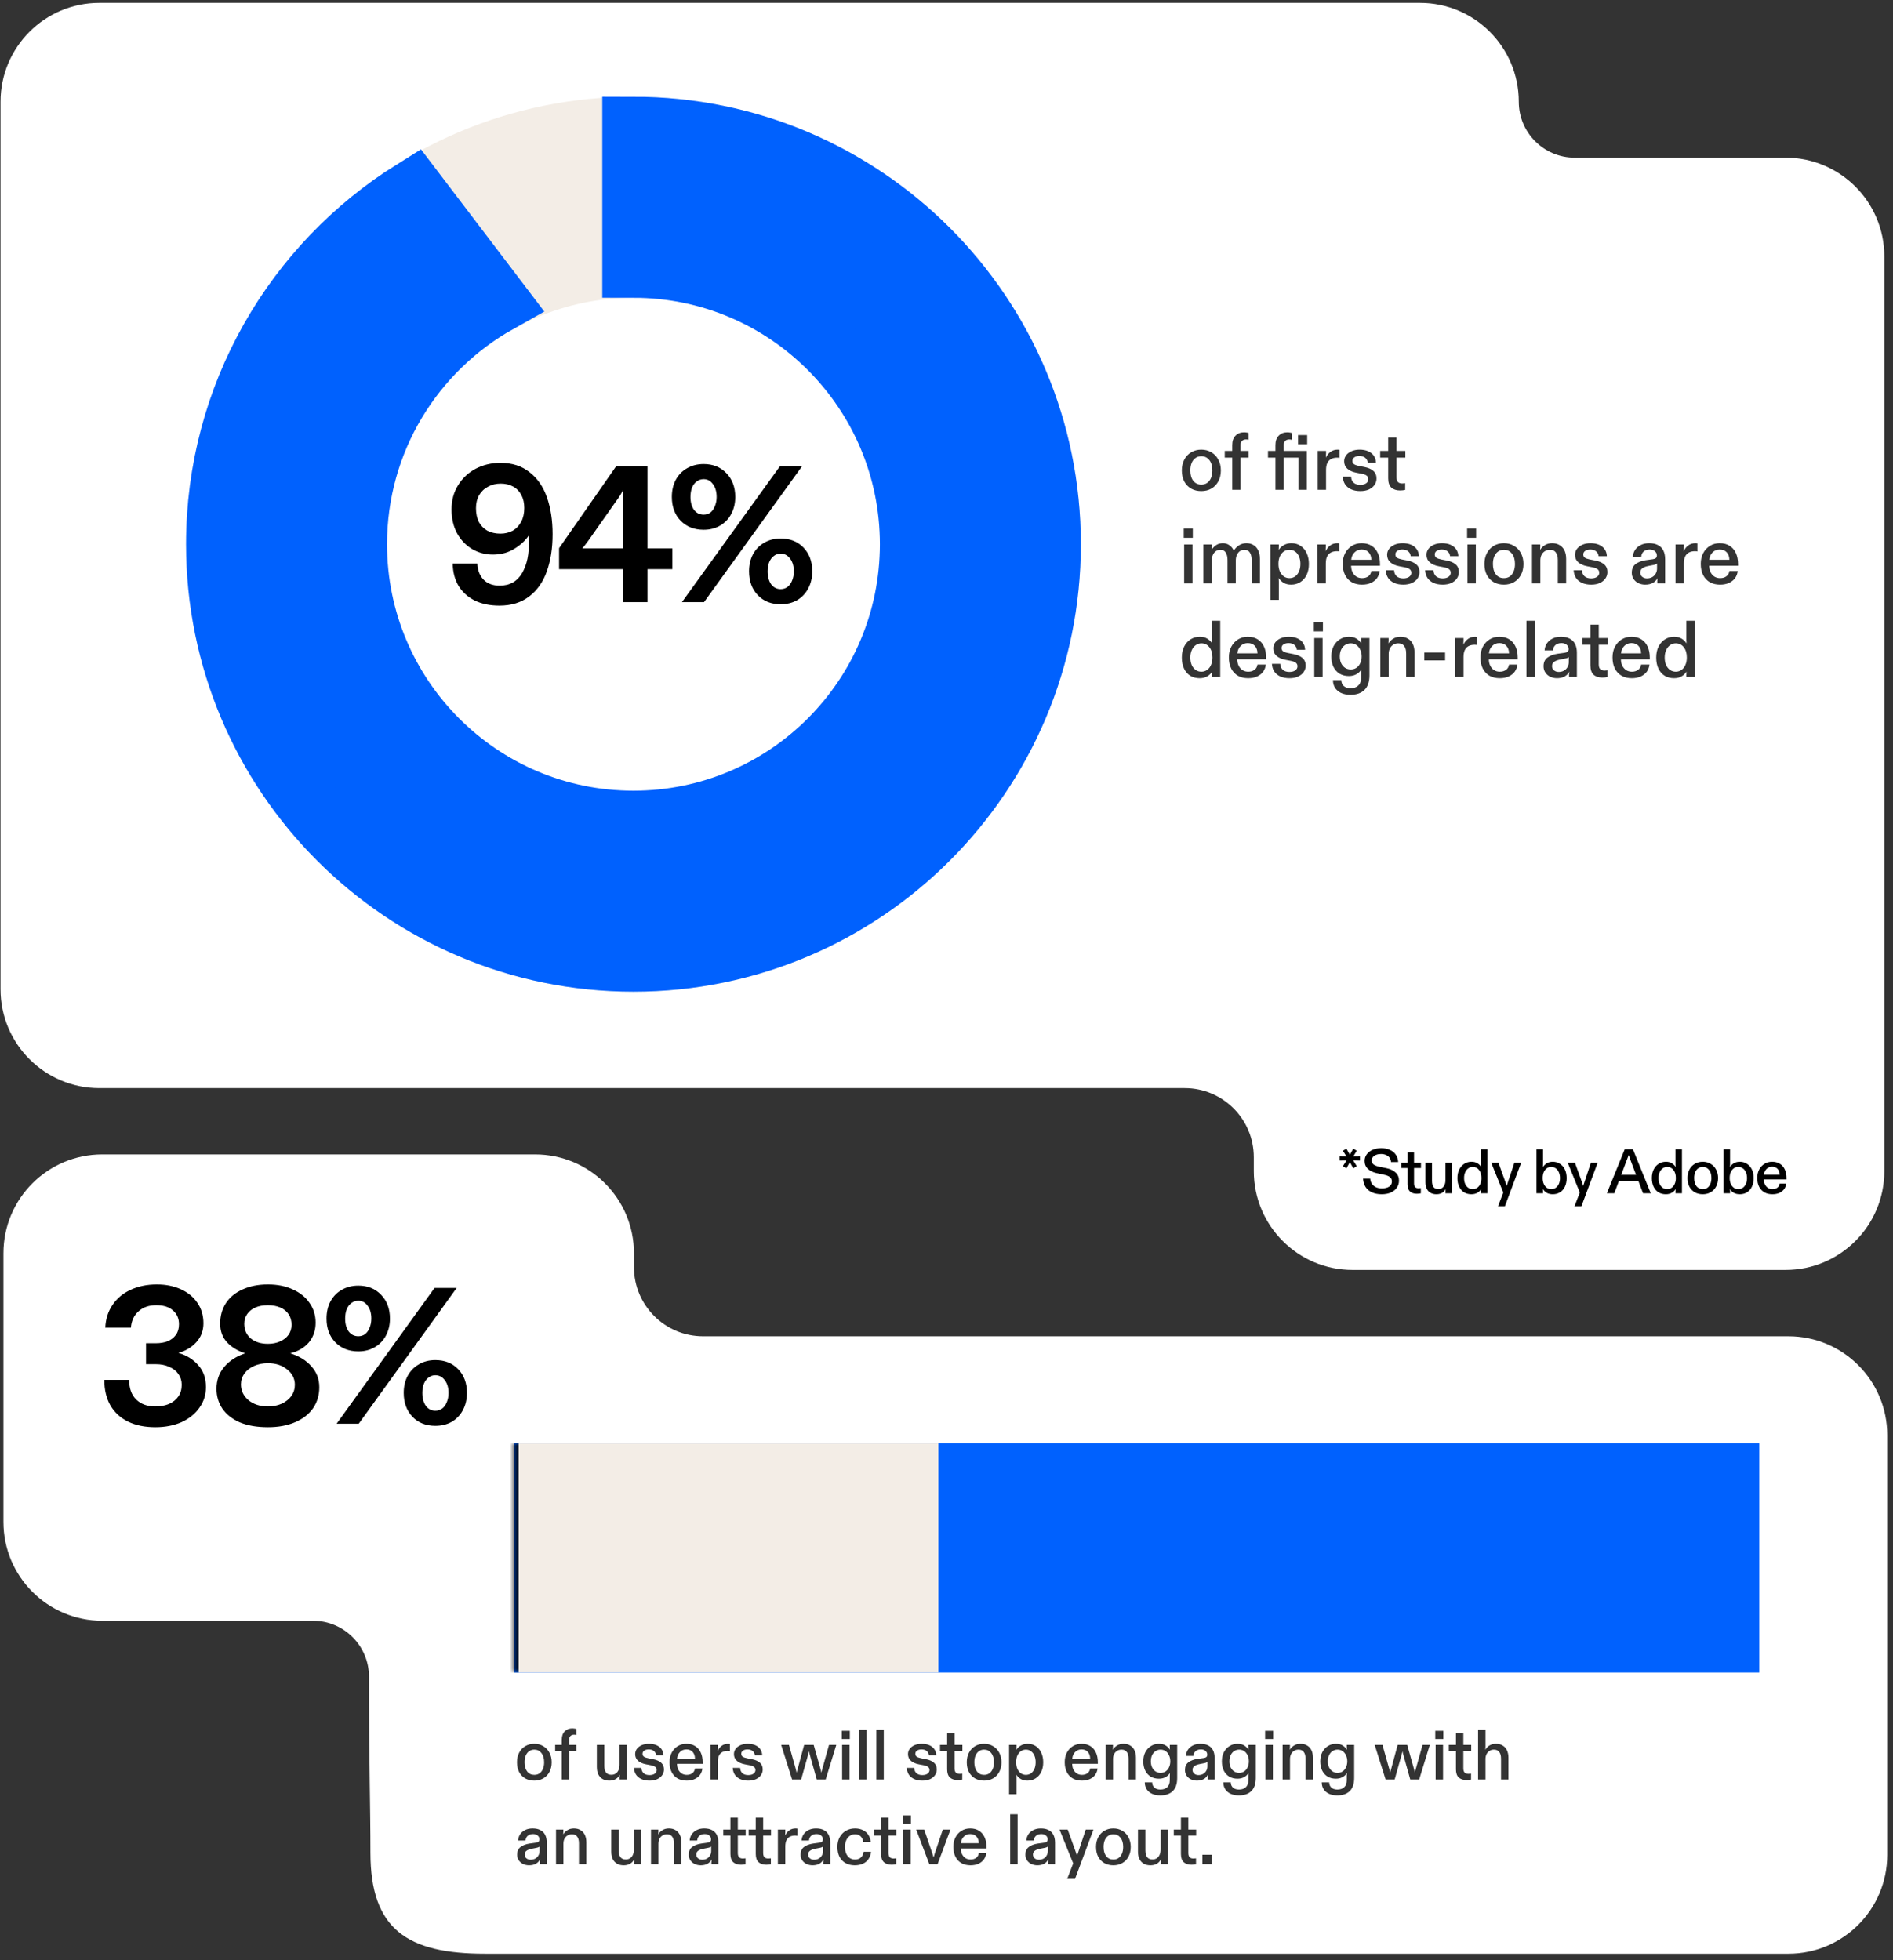 <svg width="425" height="440" viewBox="0 0 425 440" fill="none" xmlns="http://www.w3.org/2000/svg">
<rect x="0" y="0" width="425" height="440" fill="#333333" stroke="none"/>
<path d="M303.673 285.066C291.424 285.066 281.494 275.137 281.494 262.888V259.775C281.494 251.201 274.544 244.25 265.969 244.25H22.298C10.049 244.25 0.119 234.32 0.119 222.071V22.829C0.12 10.581 10.049 0.65 22.298 0.65H318.804C331.053 0.65 340.983 10.581 340.983 22.829C340.983 29.766 346.607 35.389 353.543 35.389H400.873C413.122 35.389 423.052 45.319 423.052 57.568V262.888C423.052 275.137 413.122 285.066 400.873 285.066H303.673Z" fill="white"/>
<path d="M301.495 261.78L302.314 260.481L300.775 260.496V259.592L302.314 259.607L301.495 258.308L302.285 257.843L303.061 259.226L303.823 257.843L304.614 258.308L303.809 259.607L305.333 259.592V260.496L303.809 260.481L304.614 261.78L303.823 262.245L303.061 260.877L302.285 262.245L301.495 261.78ZM310.194 268.073C309.367 268.073 308.642 267.932 308.021 267.65C307.401 267.367 306.921 266.963 306.582 266.436C306.243 265.9 306.055 265.279 306.018 264.573H307.626C307.655 265.025 307.786 265.415 308.021 265.745C308.257 266.074 308.562 266.328 308.939 266.507C309.324 266.676 309.757 266.761 310.237 266.761C310.942 266.761 311.493 266.624 311.888 266.351C312.292 266.079 312.494 265.693 312.494 265.194C312.494 264.78 312.344 264.456 312.043 264.221C311.742 263.986 311.29 263.807 310.688 263.685L309.122 263.346C308.304 263.177 307.64 262.861 307.132 262.4C306.624 261.93 306.37 261.328 306.37 260.594C306.37 260.039 306.53 259.545 306.85 259.113C307.17 258.68 307.612 258.341 308.177 258.097C308.741 257.852 309.381 257.73 310.096 257.73C310.848 257.73 311.507 257.862 312.071 258.125C312.636 258.379 313.073 258.741 313.383 259.211C313.694 259.672 313.868 260.218 313.906 260.848H312.297C312.278 260.491 312.179 260.18 312.001 259.917C311.822 259.644 311.563 259.433 311.225 259.282C310.895 259.122 310.5 259.042 310.039 259.042C309.644 259.042 309.287 259.103 308.967 259.226C308.656 259.338 308.412 259.503 308.233 259.719C308.054 259.926 307.965 260.171 307.965 260.453C307.965 260.848 308.101 261.159 308.374 261.384C308.656 261.601 309.084 261.77 309.658 261.892L311.366 262.245C312.193 262.424 312.852 262.744 313.341 263.205C313.84 263.666 314.089 264.268 314.089 265.011C314.089 265.594 313.934 266.116 313.623 266.577C313.313 267.038 312.866 267.405 312.283 267.678C311.7 267.941 311.003 268.073 310.194 268.073ZM318.089 267.96C317.44 267.96 316.927 267.791 316.551 267.452C316.184 267.104 316.001 266.563 316.001 265.829V262.189H314.59V261.003H316.001V258.647H317.468V261.003H319.02V262.189H317.468V265.646C317.468 266.022 317.553 266.3 317.722 266.478C317.892 266.648 318.146 266.732 318.484 266.732C318.644 266.732 318.813 266.718 318.992 266.69V267.861C318.889 267.889 318.752 267.913 318.583 267.932C318.423 267.951 318.258 267.96 318.089 267.96ZM322.484 268.073C321.986 268.073 321.553 267.969 321.186 267.763C320.819 267.556 320.532 267.25 320.325 266.845C320.128 266.441 320.029 265.947 320.029 265.364V261.003H321.496V265.096C321.496 265.679 321.609 266.13 321.835 266.45C322.07 266.761 322.423 266.916 322.893 266.916C323.232 266.916 323.519 266.836 323.754 266.676C323.999 266.516 324.187 266.286 324.319 265.985C324.45 265.684 324.516 265.331 324.516 264.926V261.003H325.97V267.847H324.53V267.494C324.53 267.344 324.54 267.193 324.558 267.043L324.573 266.902C324.394 267.259 324.126 267.546 323.768 267.763C323.411 267.969 322.983 268.073 322.484 268.073ZM330.354 268.073C329.743 268.073 329.202 267.937 328.731 267.664C328.261 267.382 327.89 266.968 327.617 266.422C327.344 265.867 327.207 265.208 327.207 264.446C327.207 263.703 327.344 263.059 327.617 262.513C327.899 261.958 328.28 261.53 328.76 261.229C329.239 260.928 329.78 260.778 330.382 260.778C330.89 260.778 331.328 260.891 331.695 261.116C332.062 261.342 332.344 261.624 332.541 261.963C332.523 261.775 332.513 261.568 332.513 261.342V257.97H333.966V267.847H332.513V267.509C332.513 267.273 332.523 267.071 332.541 266.902C332.363 267.231 332.08 267.509 331.695 267.734C331.318 267.96 330.872 268.073 330.354 268.073ZM330.65 266.93C331.027 266.93 331.361 266.826 331.652 266.62C331.953 266.413 332.184 266.121 332.344 265.745C332.513 265.359 332.598 264.922 332.598 264.432C332.598 263.68 332.419 263.078 332.062 262.626C331.704 262.165 331.234 261.935 330.65 261.935C330.284 261.935 329.95 262.043 329.649 262.259C329.357 262.466 329.127 262.758 328.957 263.134C328.788 263.51 328.703 263.943 328.703 264.432C328.703 264.931 328.783 265.368 328.943 265.745C329.112 266.121 329.343 266.413 329.635 266.62C329.936 266.826 330.274 266.93 330.65 266.93ZM337.507 267.692L334.798 261.003H336.421L338.001 265.392C338.104 265.655 338.198 265.933 338.283 266.224C338.302 266.14 338.321 266.069 338.34 266.013C338.358 265.947 338.377 265.876 338.396 265.801C338.434 265.707 338.457 265.641 338.467 265.604C338.476 265.557 338.5 265.486 338.537 265.392L339.991 261.003H341.514L337.874 270.754H336.322L337.507 267.692ZM348.614 268.073C348.106 268.073 347.659 267.969 347.274 267.763C346.897 267.546 346.606 267.259 346.399 266.902C346.418 267.109 346.427 267.316 346.427 267.523V267.847H344.96V257.97H346.427V261.342C346.427 261.511 346.418 261.718 346.399 261.963C346.634 261.606 346.935 261.319 347.302 261.102C347.678 260.886 348.116 260.778 348.614 260.778C349.216 260.778 349.753 260.933 350.223 261.243C350.703 261.544 351.074 261.972 351.338 262.527C351.601 263.082 351.733 263.722 351.733 264.446C351.733 265.171 351.601 265.811 351.338 266.366C351.084 266.911 350.717 267.334 350.237 267.636C349.767 267.927 349.226 268.073 348.614 268.073ZM348.276 266.93C348.661 266.93 349 266.826 349.292 266.62C349.593 266.403 349.823 266.112 349.983 265.745C350.152 265.368 350.237 264.936 350.237 264.446C350.237 263.957 350.152 263.525 349.983 263.148C349.823 262.763 349.593 262.466 349.292 262.259C349 262.043 348.661 261.935 348.276 261.935C347.899 261.935 347.565 262.038 347.274 262.245C346.982 262.452 346.752 262.744 346.582 263.12C346.422 263.496 346.342 263.934 346.342 264.432C346.342 264.922 346.422 265.354 346.582 265.731C346.752 266.107 346.982 266.403 347.274 266.62C347.565 266.826 347.899 266.93 348.276 266.93ZM354.685 267.692L351.975 261.003H353.598L355.178 265.392C355.282 265.655 355.376 265.933 355.461 266.224C355.479 266.14 355.498 266.069 355.517 266.013C355.536 265.947 355.555 265.876 355.574 265.801C355.611 265.707 355.635 265.641 355.644 265.604C355.654 265.557 355.677 265.486 355.715 265.392L357.168 261.003H358.692L355.051 270.754H353.499L354.685 267.692ZM364.772 257.97H366.606L370.613 267.847H368.878L365.985 260.199C365.957 260.096 365.924 259.997 365.886 259.903C365.821 259.734 365.745 259.517 365.661 259.254C365.623 259.376 365.585 259.484 365.548 259.578C365.51 259.663 365.472 259.762 365.435 259.875L365.308 260.199L362.429 267.847H360.764L364.772 257.97ZM363.29 263.713H368.017V265.025H363.29V263.713ZM374.004 268.073C373.393 268.073 372.852 267.937 372.381 267.664C371.911 267.382 371.539 266.968 371.267 266.422C370.994 265.867 370.857 265.208 370.857 264.446C370.857 263.703 370.994 263.059 371.267 262.513C371.549 261.958 371.93 261.53 372.41 261.229C372.889 260.928 373.43 260.778 374.032 260.778C374.54 260.778 374.978 260.891 375.345 261.116C375.711 261.342 375.994 261.624 376.191 261.963C376.172 261.775 376.163 261.568 376.163 261.342V257.97H377.616V267.847H376.163V267.509C376.163 267.273 376.172 267.071 376.191 266.902C376.012 267.231 375.73 267.509 375.345 267.734C374.968 267.96 374.521 268.073 374.004 268.073ZM374.3 266.93C374.677 266.93 375.011 266.826 375.302 266.62C375.603 266.413 375.834 266.121 375.994 265.745C376.163 265.359 376.248 264.922 376.248 264.432C376.248 263.68 376.069 263.078 375.711 262.626C375.354 262.165 374.884 261.935 374.3 261.935C373.934 261.935 373.6 262.043 373.299 262.259C373.007 262.466 372.776 262.758 372.607 263.134C372.438 263.51 372.353 263.943 372.353 264.432C372.353 264.931 372.433 265.368 372.593 265.745C372.762 266.121 372.993 266.413 373.284 266.62C373.585 266.826 373.924 266.93 374.3 266.93ZM382.286 268.073C381.618 268.073 381.021 267.927 380.494 267.636C379.976 267.334 379.572 266.911 379.28 266.366C378.998 265.811 378.857 265.166 378.857 264.432C378.857 263.717 379.003 263.082 379.294 262.527C379.586 261.972 379.99 261.544 380.508 261.243C381.025 260.933 381.618 260.778 382.286 260.778C382.944 260.778 383.532 260.933 384.05 261.243C384.576 261.544 384.986 261.972 385.277 262.527C385.578 263.082 385.729 263.717 385.729 264.432C385.729 265.166 385.578 265.811 385.277 266.366C384.986 266.911 384.576 267.334 384.05 267.636C383.532 267.927 382.944 268.073 382.286 268.073ZM382.286 266.93C382.681 266.93 383.024 266.831 383.316 266.634C383.608 266.427 383.833 266.135 383.993 265.759C384.153 265.383 384.233 264.94 384.233 264.432C384.233 263.661 384.054 263.054 383.697 262.612C383.339 262.161 382.869 261.935 382.286 261.935C381.9 261.935 381.561 262.038 381.27 262.245C380.978 262.443 380.752 262.73 380.593 263.106C380.433 263.482 380.353 263.924 380.353 264.432C380.353 265.204 380.527 265.815 380.875 266.267C381.223 266.709 381.693 266.93 382.286 266.93ZM390.603 268.073C390.095 268.073 389.649 267.969 389.263 267.763C388.887 267.546 388.595 267.259 388.388 266.902C388.407 267.109 388.416 267.316 388.416 267.523V267.847H386.949V257.97H388.416V261.342C388.416 261.511 388.407 261.718 388.388 261.963C388.623 261.606 388.924 261.319 389.291 261.102C389.667 260.886 390.105 260.778 390.603 260.778C391.205 260.778 391.742 260.933 392.212 261.243C392.692 261.544 393.063 261.972 393.327 262.527C393.59 263.082 393.722 263.722 393.722 264.446C393.722 265.171 393.59 265.811 393.327 266.366C393.073 266.911 392.706 267.334 392.226 267.636C391.756 267.927 391.215 268.073 390.603 268.073ZM390.265 266.93C390.65 266.93 390.989 266.826 391.281 266.62C391.582 266.403 391.812 266.112 391.972 265.745C392.141 265.368 392.226 264.936 392.226 264.446C392.226 263.957 392.141 263.525 391.972 263.148C391.812 262.763 391.582 262.466 391.281 262.259C390.989 262.043 390.65 261.935 390.265 261.935C389.888 261.935 389.554 262.038 389.263 262.245C388.971 262.452 388.741 262.744 388.571 263.12C388.412 263.496 388.332 263.934 388.332 264.432C388.332 264.922 388.412 265.354 388.571 265.731C388.741 266.107 388.971 266.403 389.263 266.62C389.554 266.826 389.888 266.93 390.265 266.93ZM397.926 268.073C397.239 268.073 396.642 267.932 396.134 267.65C395.626 267.358 395.231 266.939 394.949 266.394C394.666 265.848 394.525 265.185 394.525 264.404C394.525 263.708 394.666 263.087 394.949 262.542C395.24 261.987 395.64 261.554 396.148 261.243C396.656 260.933 397.225 260.778 397.855 260.778C398.533 260.778 399.111 260.928 399.591 261.229C400.08 261.53 400.452 261.958 400.706 262.513C400.96 263.059 401.087 263.699 401.087 264.432V264.743H396.007C396.007 265.185 396.092 265.571 396.261 265.9C396.43 266.229 396.656 266.483 396.938 266.662C397.23 266.841 397.559 266.93 397.926 266.93C398.359 266.93 398.721 266.826 399.012 266.62C399.313 266.413 399.497 266.097 399.563 265.674H401.03C400.983 266.126 400.833 266.535 400.579 266.902C400.325 267.259 399.967 267.546 399.506 267.763C399.055 267.969 398.528 268.073 397.926 268.073ZM399.563 263.699C399.553 263.153 399.398 262.716 399.097 262.386C398.796 262.057 398.382 261.892 397.855 261.892C397.347 261.892 396.924 262.067 396.585 262.415C396.256 262.753 396.068 263.181 396.021 263.699H399.563Z" fill="black"/>
<path opacity="0.8" d="M269.705 110.236C268.853 110.236 268.091 110.05 267.419 109.678C266.759 109.294 266.243 108.754 265.871 108.058C265.511 107.35 265.331 106.528 265.331 105.592C265.331 104.68 265.517 103.87 265.889 103.162C266.261 102.454 266.777 101.908 267.437 101.524C268.097 101.128 268.853 100.93 269.705 100.93C270.545 100.93 271.295 101.128 271.955 101.524C272.627 101.908 273.149 102.454 273.521 103.162C273.905 103.87 274.097 104.68 274.097 105.592C274.097 106.528 273.905 107.35 273.521 108.058C273.149 108.754 272.627 109.294 271.955 109.678C271.295 110.05 270.545 110.236 269.705 110.236ZM269.705 108.778C270.209 108.778 270.647 108.652 271.019 108.4C271.391 108.136 271.679 107.764 271.883 107.284C272.087 106.804 272.189 106.24 272.189 105.592C272.189 104.608 271.961 103.834 271.505 103.27C271.049 102.694 270.449 102.406 269.705 102.406C269.213 102.406 268.781 102.538 268.409 102.802C268.037 103.054 267.749 103.42 267.545 103.9C267.341 104.38 267.239 104.944 267.239 105.592C267.239 106.576 267.461 107.356 267.905 107.932C268.349 108.496 268.949 108.778 269.705 108.778ZM276.646 102.73H274.972V101.218H276.646V99.904C276.646 98.992 276.892 98.29 277.384 97.798C277.888 97.294 278.53 97.042 279.31 97.042C279.514 97.042 279.706 97.06 279.886 97.096C280.066 97.12 280.216 97.156 280.336 97.204V98.716C280.096 98.668 279.898 98.644 279.742 98.644C279.37 98.644 279.07 98.752 278.842 98.968C278.626 99.172 278.518 99.472 278.518 99.868V101.218H280.336V102.73H278.518V109.948H276.646V102.73ZM288.743 101.218H292.307V102.73H288.743V101.218ZM286.349 102.73H284.675V101.218H286.349V99.904C286.349 98.992 286.595 98.29 287.087 97.798C287.591 97.294 288.233 97.042 289.013 97.042C289.217 97.042 289.409 97.06 289.589 97.096C289.769 97.12 289.919 97.156 290.039 97.204V98.716C289.799 98.668 289.601 98.644 289.445 98.644C289.073 98.644 288.773 98.752 288.545 98.968C288.329 99.172 288.221 99.472 288.221 99.868V101.218H290.039V102.73H288.221V109.948H286.349V102.73ZM291.515 101.218H293.387V109.948H291.515V101.218ZM291.515 108.436H293.387V109.948H291.515V108.436ZM291.515 101.218H292.451V102.73H291.515V101.218ZM291.425 97.654H293.477V99.724H291.425V97.654ZM295.841 101.218H297.713V101.74C297.713 102.076 297.701 102.406 297.677 102.73C297.917 102.19 298.259 101.758 298.703 101.434C299.159 101.098 299.699 100.93 300.323 100.93C300.491 100.93 300.635 100.942 300.755 100.966V102.784C300.575 102.748 300.389 102.73 300.197 102.73C299.681 102.73 299.237 102.826 298.865 103.018C298.493 103.21 298.205 103.51 298.001 103.918C297.809 104.326 297.713 104.842 297.713 105.466V109.948H295.841V101.218ZM305.41 110.236C304.618 110.236 303.928 110.104 303.34 109.84C302.764 109.576 302.314 109.204 301.99 108.724C301.678 108.232 301.504 107.662 301.468 107.014H303.34C303.364 107.578 303.55 108.022 303.898 108.346C304.258 108.67 304.756 108.832 305.392 108.832C305.932 108.832 306.37 108.718 306.706 108.49C307.042 108.25 307.21 107.938 307.21 107.554C307.21 107.23 307.09 106.972 306.85 106.78C306.61 106.588 306.238 106.444 305.734 106.348L304.528 106.114C303.652 105.946 302.974 105.646 302.494 105.214C302.014 104.782 301.774 104.224 301.774 103.54C301.774 103.048 301.918 102.604 302.206 102.208C302.506 101.812 302.92 101.5 303.448 101.272C303.976 101.044 304.576 100.93 305.248 100.93C305.992 100.93 306.634 101.05 307.174 101.29C307.714 101.53 308.134 101.866 308.434 102.298C308.734 102.73 308.896 103.246 308.92 103.846H307.066C307.018 103.378 306.826 103.012 306.49 102.748C306.166 102.484 305.734 102.352 305.194 102.352C304.726 102.352 304.348 102.454 304.06 102.658C303.772 102.85 303.628 103.114 303.628 103.45C303.628 103.762 303.736 104.002 303.952 104.17C304.18 104.338 304.558 104.476 305.086 104.584L306.292 104.818C307.168 104.986 307.846 105.28 308.326 105.7C308.806 106.12 309.046 106.69 309.046 107.41C309.046 107.938 308.896 108.418 308.596 108.85C308.296 109.282 307.87 109.624 307.318 109.876C306.778 110.116 306.142 110.236 305.41 110.236ZM314.327 110.092C313.499 110.092 312.845 109.876 312.365 109.444C311.897 109 311.663 108.31 311.663 107.374V102.73H309.863V101.218H311.663V98.212H313.535V101.218H315.515V102.73H313.535V107.14C313.535 107.62 313.643 107.974 313.859 108.202C314.075 108.418 314.399 108.526 314.831 108.526C315.035 108.526 315.251 108.508 315.479 108.472V109.966C315.347 110.002 315.173 110.032 314.957 110.056C314.753 110.08 314.543 110.092 314.327 110.092ZM265.853 122.218H267.725V130.948H265.853V122.218ZM265.853 129.436H267.725V130.948H265.853V129.436ZM265.853 122.218H266.789V123.73H265.853V122.218ZM265.763 118.654H267.797V120.724H265.763V118.654ZM270.177 122.218H272.049V122.758C272.049 122.998 272.037 123.226 272.013 123.442C272.277 122.998 272.619 122.638 273.039 122.362C273.471 122.074 273.975 121.93 274.551 121.93C275.103 121.93 275.595 122.086 276.027 122.398C276.459 122.698 276.783 123.1 276.999 123.604C277.299 123.112 277.695 122.71 278.187 122.398C278.691 122.086 279.243 121.93 279.843 121.93C280.431 121.93 280.953 122.068 281.409 122.344C281.865 122.608 282.219 123.004 282.471 123.532C282.735 124.06 282.867 124.696 282.867 125.44V130.948H281.013V125.764C281.013 125.008 280.875 124.426 280.599 124.018C280.335 123.61 279.927 123.406 279.375 123.406C278.991 123.406 278.649 123.514 278.349 123.73C278.061 123.934 277.839 124.222 277.683 124.594C277.527 124.954 277.449 125.356 277.449 125.8V130.948H275.595V125.782C275.595 125.026 275.463 124.444 275.199 124.036C274.935 123.616 274.527 123.406 273.975 123.406C273.591 123.406 273.255 123.514 272.967 123.73C272.679 123.934 272.451 124.222 272.283 124.594C272.127 124.966 272.049 125.386 272.049 125.854V130.948H270.177V122.218ZM285.242 122.218H287.114V122.74C287.114 122.956 287.102 123.19 287.078 123.442C287.354 122.998 287.738 122.638 288.23 122.362C288.734 122.074 289.304 121.93 289.94 121.93C290.732 121.93 291.422 122.134 292.01 122.542C292.61 122.938 293.066 123.49 293.378 124.198C293.702 124.894 293.864 125.692 293.864 126.592C293.864 127.516 293.696 128.332 293.36 129.04C293.024 129.736 292.55 130.276 291.938 130.66C291.338 131.044 290.654 131.236 289.886 131.236C289.226 131.236 288.668 131.104 288.212 130.84C287.756 130.576 287.378 130.21 287.078 129.742C287.102 130.018 287.114 130.276 287.114 130.516V134.656H285.242V122.218ZM289.49 129.778C289.982 129.778 290.414 129.646 290.786 129.382C291.158 129.106 291.446 128.728 291.65 128.248C291.854 127.768 291.956 127.21 291.956 126.574C291.956 125.962 291.854 125.416 291.65 124.936C291.446 124.456 291.158 124.084 290.786 123.82C290.426 123.544 289.994 123.406 289.49 123.406C289.022 123.406 288.596 123.538 288.212 123.802C287.84 124.066 287.546 124.438 287.33 124.918C287.126 125.386 287.024 125.938 287.024 126.574C287.024 127.21 287.126 127.768 287.33 128.248C287.546 128.728 287.84 129.106 288.212 129.382C288.584 129.646 289.01 129.778 289.49 129.778ZM295.788 122.218H297.66V122.74C297.66 123.076 297.648 123.406 297.624 123.73C297.864 123.19 298.206 122.758 298.65 122.434C299.106 122.098 299.646 121.93 300.27 121.93C300.438 121.93 300.582 121.942 300.702 121.966V123.784C300.522 123.748 300.336 123.73 300.144 123.73C299.628 123.73 299.184 123.826 298.812 124.018C298.44 124.21 298.152 124.51 297.948 124.918C297.756 125.326 297.66 125.842 297.66 126.466V130.948H295.788V122.218ZM305.792 131.236C304.916 131.236 304.154 131.056 303.506 130.696C302.858 130.324 302.354 129.79 301.994 129.094C301.634 128.398 301.454 127.552 301.454 126.556C301.454 125.668 301.634 124.876 301.994 124.18C302.366 123.472 302.876 122.92 303.524 122.524C304.172 122.128 304.898 121.93 305.702 121.93C306.566 121.93 307.304 122.122 307.916 122.506C308.54 122.89 309.014 123.436 309.338 124.144C309.662 124.84 309.824 125.656 309.824 126.592V126.988H303.344C303.344 127.552 303.452 128.044 303.668 128.464C303.884 128.884 304.172 129.208 304.532 129.436C304.904 129.664 305.324 129.778 305.792 129.778C306.344 129.778 306.806 129.646 307.178 129.382C307.562 129.118 307.796 128.716 307.88 128.176H309.752C309.692 128.752 309.5 129.274 309.176 129.742C308.852 130.198 308.396 130.564 307.808 130.84C307.232 131.104 306.56 131.236 305.792 131.236ZM307.88 125.656C307.868 124.96 307.67 124.402 307.286 123.982C306.902 123.562 306.374 123.352 305.702 123.352C305.054 123.352 304.514 123.574 304.082 124.018C303.662 124.45 303.422 124.996 303.362 125.656H307.88ZM315.061 131.236C314.269 131.236 313.579 131.104 312.991 130.84C312.415 130.576 311.965 130.204 311.641 129.724C311.329 129.232 311.155 128.662 311.119 128.014H312.991C313.015 128.578 313.201 129.022 313.549 129.346C313.909 129.67 314.407 129.832 315.043 129.832C315.583 129.832 316.021 129.718 316.357 129.49C316.693 129.25 316.861 128.938 316.861 128.554C316.861 128.23 316.741 127.972 316.501 127.78C316.261 127.588 315.889 127.444 315.385 127.348L314.179 127.114C313.303 126.946 312.625 126.646 312.145 126.214C311.665 125.782 311.425 125.224 311.425 124.54C311.425 124.048 311.569 123.604 311.857 123.208C312.157 122.812 312.571 122.5 313.099 122.272C313.627 122.044 314.227 121.93 314.899 121.93C315.643 121.93 316.285 122.05 316.825 122.29C317.365 122.53 317.785 122.866 318.085 123.298C318.385 123.73 318.547 124.246 318.571 124.846H316.717C316.669 124.378 316.477 124.012 316.141 123.748C315.817 123.484 315.385 123.352 314.845 123.352C314.377 123.352 313.999 123.454 313.711 123.658C313.423 123.85 313.279 124.114 313.279 124.45C313.279 124.762 313.387 125.002 313.603 125.17C313.831 125.338 314.209 125.476 314.737 125.584L315.943 125.818C316.819 125.986 317.497 126.28 317.977 126.7C318.457 127.12 318.697 127.69 318.697 128.41C318.697 128.938 318.547 129.418 318.247 129.85C317.947 130.282 317.521 130.624 316.969 130.876C316.429 131.116 315.793 131.236 315.061 131.236ZM323.902 131.236C323.11 131.236 322.42 131.104 321.832 130.84C321.256 130.576 320.806 130.204 320.482 129.724C320.17 129.232 319.996 128.662 319.96 128.014H321.832C321.856 128.578 322.042 129.022 322.39 129.346C322.75 129.67 323.248 129.832 323.884 129.832C324.424 129.832 324.862 129.718 325.198 129.49C325.534 129.25 325.702 128.938 325.702 128.554C325.702 128.23 325.582 127.972 325.342 127.78C325.102 127.588 324.73 127.444 324.226 127.348L323.02 127.114C322.144 126.946 321.466 126.646 320.986 126.214C320.506 125.782 320.266 125.224 320.266 124.54C320.266 124.048 320.41 123.604 320.698 123.208C320.998 122.812 321.412 122.5 321.94 122.272C322.468 122.044 323.068 121.93 323.74 121.93C324.484 121.93 325.126 122.05 325.666 122.29C326.206 122.53 326.626 122.866 326.926 123.298C327.226 123.73 327.388 124.246 327.412 124.846H325.558C325.51 124.378 325.318 124.012 324.982 123.748C324.658 123.484 324.226 123.352 323.686 123.352C323.218 123.352 322.84 123.454 322.552 123.658C322.264 123.85 322.12 124.114 322.12 124.45C322.12 124.762 322.228 125.002 322.444 125.17C322.672 125.338 323.05 125.476 323.578 125.584L324.784 125.818C325.66 125.986 326.338 126.28 326.818 126.7C327.298 127.12 327.538 127.69 327.538 128.41C327.538 128.938 327.388 129.418 327.088 129.85C326.788 130.282 326.362 130.624 325.81 130.876C325.27 131.116 324.634 131.236 323.902 131.236ZM329.468 122.218H331.34V130.948H329.468V122.218ZM329.468 129.436H331.34V130.948H329.468V129.436ZM329.468 122.218H330.404V123.73H329.468V122.218ZM329.378 118.654H331.412V120.724H329.378V118.654ZM337.644 131.236C336.792 131.236 336.03 131.05 335.358 130.678C334.698 130.294 334.182 129.754 333.81 129.058C333.45 128.35 333.27 127.528 333.27 126.592C333.27 125.68 333.456 124.87 333.828 124.162C334.2 123.454 334.716 122.908 335.376 122.524C336.036 122.128 336.792 121.93 337.644 121.93C338.484 121.93 339.234 122.128 339.894 122.524C340.566 122.908 341.088 123.454 341.46 124.162C341.844 124.87 342.036 125.68 342.036 126.592C342.036 127.528 341.844 128.35 341.46 129.058C341.088 129.754 340.566 130.294 339.894 130.678C339.234 131.05 338.484 131.236 337.644 131.236ZM337.644 129.778C338.148 129.778 338.586 129.652 338.958 129.4C339.33 129.136 339.618 128.764 339.822 128.284C340.026 127.804 340.128 127.24 340.128 126.592C340.128 125.608 339.9 124.834 339.444 124.27C338.988 123.694 338.388 123.406 337.644 123.406C337.152 123.406 336.72 123.538 336.348 123.802C335.976 124.054 335.688 124.42 335.484 124.9C335.28 125.38 335.178 125.944 335.178 126.592C335.178 127.576 335.4 128.356 335.844 128.932C336.288 129.496 336.888 129.778 337.644 129.778ZM343.953 122.218H345.807V122.722C345.807 122.95 345.795 123.19 345.771 123.442C346.035 122.998 346.395 122.638 346.851 122.362C347.319 122.074 347.859 121.93 348.471 121.93C349.119 121.93 349.677 122.074 350.145 122.362C350.625 122.638 350.991 123.04 351.243 123.568C351.495 124.096 351.621 124.72 351.621 125.44V130.948H349.749V125.692C349.749 124.948 349.599 124.384 349.299 124C349.011 123.604 348.567 123.406 347.967 123.406C347.547 123.406 347.169 123.514 346.833 123.73C346.509 123.934 346.257 124.216 346.077 124.576C345.909 124.936 345.825 125.332 345.825 125.764V130.948H343.953V122.218ZM357.248 131.236C356.456 131.236 355.766 131.104 355.178 130.84C354.602 130.576 354.152 130.204 353.828 129.724C353.516 129.232 353.342 128.662 353.306 128.014H355.178C355.202 128.578 355.388 129.022 355.736 129.346C356.096 129.67 356.594 129.832 357.23 129.832C357.77 129.832 358.208 129.718 358.544 129.49C358.88 129.25 359.048 128.938 359.048 128.554C359.048 128.23 358.928 127.972 358.688 127.78C358.448 127.588 358.076 127.444 357.572 127.348L356.366 127.114C355.49 126.946 354.812 126.646 354.332 126.214C353.852 125.782 353.612 125.224 353.612 124.54C353.612 124.048 353.756 123.604 354.044 123.208C354.344 122.812 354.758 122.5 355.286 122.272C355.814 122.044 356.414 121.93 357.086 121.93C357.83 121.93 358.472 122.05 359.012 122.29C359.552 122.53 359.972 122.866 360.272 123.298C360.572 123.73 360.734 124.246 360.758 124.846H358.904C358.856 124.378 358.664 124.012 358.328 123.748C358.004 123.484 357.572 123.352 357.032 123.352C356.564 123.352 356.186 123.454 355.898 123.658C355.61 123.85 355.466 124.114 355.466 124.45C355.466 124.762 355.574 125.002 355.79 125.17C356.018 125.338 356.396 125.476 356.924 125.584L358.13 125.818C359.006 125.986 359.684 126.28 360.164 126.7C360.644 127.12 360.884 127.69 360.884 128.41C360.884 128.938 360.734 129.418 360.434 129.85C360.134 130.282 359.708 130.624 359.156 130.876C358.616 131.116 357.98 131.236 357.248 131.236ZM369.359 131.236C368.831 131.236 368.333 131.128 367.865 130.912C367.409 130.696 367.043 130.384 366.767 129.976C366.491 129.568 366.353 129.094 366.353 128.554C366.353 127.702 366.635 127.06 367.199 126.628C367.775 126.184 368.543 125.89 369.503 125.746L371.069 125.53C371.405 125.482 371.639 125.392 371.771 125.26C371.915 125.128 371.987 124.942 371.987 124.702C371.987 124.294 371.837 123.97 371.537 123.73C371.249 123.478 370.865 123.352 370.385 123.352C369.809 123.352 369.353 123.502 369.017 123.802C368.693 124.09 368.513 124.486 368.477 124.99H366.587C366.623 124.426 366.791 123.91 367.091 123.442C367.403 122.974 367.829 122.608 368.369 122.344C368.909 122.068 369.539 121.93 370.259 121.93C371.051 121.93 371.711 122.074 372.239 122.362C372.779 122.638 373.181 123.046 373.445 123.586C373.709 124.114 373.841 124.756 373.841 125.512V130.948H372.077V130.552C372.077 130.3 372.095 130.036 372.131 129.76C371.891 130.228 371.537 130.594 371.069 130.858C370.601 131.11 370.031 131.236 369.359 131.236ZM369.755 129.832C370.175 129.832 370.559 129.742 370.907 129.562C371.255 129.37 371.525 129.106 371.717 128.77C371.921 128.434 372.023 128.05 372.023 127.618V126.484C371.951 126.568 371.837 126.64 371.681 126.7C371.525 126.76 371.309 126.814 371.033 126.862L370.025 127.06C369.473 127.168 369.041 127.336 368.729 127.564C368.417 127.792 368.261 128.11 368.261 128.518C368.261 128.914 368.405 129.232 368.693 129.472C368.981 129.712 369.335 129.832 369.755 129.832ZM376.173 122.218H378.045V122.74C378.045 123.076 378.033 123.406 378.009 123.73C378.249 123.19 378.591 122.758 379.035 122.434C379.491 122.098 380.031 121.93 380.655 121.93C380.823 121.93 380.967 121.942 381.087 121.966V123.784C380.907 123.748 380.721 123.73 380.529 123.73C380.013 123.73 379.569 123.826 379.197 124.018C378.825 124.21 378.537 124.51 378.333 124.918C378.141 125.326 378.045 125.842 378.045 126.466V130.948H376.173V122.218ZM386.177 131.236C385.301 131.236 384.539 131.056 383.891 130.696C383.243 130.324 382.739 129.79 382.379 129.094C382.019 128.398 381.839 127.552 381.839 126.556C381.839 125.668 382.019 124.876 382.379 124.18C382.751 123.472 383.261 122.92 383.909 122.524C384.557 122.128 385.283 121.93 386.087 121.93C386.951 121.93 387.689 122.122 388.301 122.506C388.925 122.89 389.399 123.436 389.723 124.144C390.047 124.84 390.209 125.656 390.209 126.592V126.988H383.729C383.729 127.552 383.837 128.044 384.053 128.464C384.269 128.884 384.557 129.208 384.917 129.436C385.289 129.664 385.709 129.778 386.177 129.778C386.729 129.778 387.191 129.646 387.563 129.382C387.947 129.118 388.181 128.716 388.265 128.176H390.137C390.077 128.752 389.885 129.274 389.561 129.742C389.237 130.198 388.781 130.564 388.193 130.84C387.617 131.104 386.945 131.236 386.177 131.236ZM388.265 125.656C388.253 124.96 388.055 124.402 387.671 123.982C387.287 123.562 386.759 123.352 386.087 123.352C385.439 123.352 384.899 123.574 384.467 124.018C384.047 124.45 383.807 124.996 383.747 125.656H388.265ZM269.345 152.236C268.565 152.236 267.875 152.062 267.275 151.714C266.675 151.354 266.201 150.826 265.853 150.13C265.505 149.422 265.331 148.582 265.331 147.61C265.331 146.662 265.505 145.84 265.853 145.144C266.213 144.436 266.699 143.89 267.311 143.506C267.923 143.122 268.613 142.93 269.381 142.93C270.029 142.93 270.587 143.074 271.055 143.362C271.523 143.65 271.883 144.01 272.135 144.442C272.111 144.202 272.099 143.938 272.099 143.65V139.348H273.953V151.948H272.099V151.516C272.099 151.216 272.111 150.958 272.135 150.742C271.907 151.162 271.547 151.516 271.055 151.804C270.575 152.092 270.005 152.236 269.345 152.236ZM269.723 150.778C270.203 150.778 270.629 150.646 271.001 150.382C271.385 150.118 271.679 149.746 271.883 149.266C272.099 148.774 272.207 148.216 272.207 147.592C272.207 146.632 271.979 145.864 271.523 145.288C271.067 144.7 270.467 144.406 269.723 144.406C269.255 144.406 268.829 144.544 268.445 144.82C268.073 145.084 267.779 145.456 267.563 145.936C267.347 146.416 267.239 146.968 267.239 147.592C267.239 148.228 267.341 148.786 267.545 149.266C267.761 149.746 268.055 150.118 268.427 150.382C268.811 150.646 269.243 150.778 269.723 150.778ZM280.233 152.236C279.357 152.236 278.595 152.056 277.947 151.696C277.299 151.324 276.795 150.79 276.435 150.094C276.075 149.398 275.895 148.552 275.895 147.556C275.895 146.668 276.075 145.876 276.435 145.18C276.807 144.472 277.317 143.92 277.965 143.524C278.613 143.128 279.339 142.93 280.143 142.93C281.007 142.93 281.745 143.122 282.357 143.506C282.981 143.89 283.455 144.436 283.779 145.144C284.103 145.84 284.265 146.656 284.265 147.592V147.988H277.785C277.785 148.552 277.893 149.044 278.109 149.464C278.325 149.884 278.613 150.208 278.973 150.436C279.345 150.664 279.765 150.778 280.233 150.778C280.785 150.778 281.247 150.646 281.619 150.382C282.003 150.118 282.237 149.716 282.321 149.176H284.193C284.133 149.752 283.941 150.274 283.617 150.742C283.293 151.198 282.837 151.564 282.249 151.84C281.673 152.104 281.001 152.236 280.233 152.236ZM282.321 146.656C282.309 145.96 282.111 145.402 281.727 144.982C281.343 144.562 280.815 144.352 280.143 144.352C279.495 144.352 278.955 144.574 278.523 145.018C278.103 145.45 277.863 145.996 277.803 146.656H282.321ZM289.502 152.236C288.71 152.236 288.02 152.104 287.432 151.84C286.856 151.576 286.406 151.204 286.082 150.724C285.77 150.232 285.596 149.662 285.56 149.014H287.432C287.456 149.578 287.642 150.022 287.99 150.346C288.35 150.67 288.848 150.832 289.484 150.832C290.024 150.832 290.462 150.718 290.798 150.49C291.134 150.25 291.302 149.938 291.302 149.554C291.302 149.23 291.182 148.972 290.942 148.78C290.702 148.588 290.33 148.444 289.826 148.348L288.62 148.114C287.744 147.946 287.066 147.646 286.586 147.214C286.106 146.782 285.866 146.224 285.866 145.54C285.866 145.048 286.01 144.604 286.298 144.208C286.598 143.812 287.012 143.5 287.54 143.272C288.068 143.044 288.668 142.93 289.34 142.93C290.084 142.93 290.726 143.05 291.266 143.29C291.806 143.53 292.226 143.866 292.526 144.298C292.826 144.73 292.988 145.246 293.012 145.846H291.158C291.11 145.378 290.918 145.012 290.582 144.748C290.258 144.484 289.826 144.352 289.286 144.352C288.818 144.352 288.44 144.454 288.152 144.658C287.864 144.85 287.72 145.114 287.72 145.45C287.72 145.762 287.828 146.002 288.044 146.17C288.272 146.338 288.65 146.476 289.178 146.584L290.384 146.818C291.26 146.986 291.938 147.28 292.418 147.7C292.898 148.12 293.138 148.69 293.138 149.41C293.138 149.938 292.988 150.418 292.688 150.85C292.388 151.282 291.962 151.624 291.41 151.876C290.87 152.116 290.234 152.236 289.502 152.236ZM295.068 143.218H296.94V151.948H295.068V143.218ZM295.068 150.436H296.94V151.948H295.068V150.436ZM295.068 143.218H296.004V144.73H295.068V143.218ZM294.978 139.654H297.012V141.724H294.978V139.654ZM303.172 155.962C302.38 155.962 301.684 155.824 301.084 155.548C300.496 155.272 300.046 154.888 299.734 154.396C299.422 153.904 299.266 153.328 299.266 152.668H301.138C301.15 153.232 301.336 153.676 301.696 154C302.068 154.324 302.572 154.486 303.208 154.486C303.94 154.486 304.516 154.288 304.936 153.892C305.368 153.496 305.584 152.908 305.584 152.128V151.12C305.584 150.82 305.596 150.544 305.62 150.292C305.368 150.736 304.996 151.09 304.504 151.354C304.024 151.618 303.466 151.75 302.83 151.75C302.05 151.75 301.36 151.576 300.76 151.228C300.172 150.868 299.71 150.358 299.374 149.698C299.05 149.026 298.888 148.246 298.888 147.358C298.888 146.482 299.062 145.708 299.41 145.036C299.77 144.364 300.25 143.848 300.85 143.488C301.45 143.116 302.104 142.93 302.812 142.93C303.508 142.93 304.078 143.068 304.522 143.344C304.978 143.62 305.344 143.986 305.62 144.442C305.596 144.178 305.584 143.914 305.584 143.65V143.218H307.456V151.588C307.456 153.04 307.084 154.132 306.34 154.864C305.596 155.596 304.54 155.962 303.172 155.962ZM303.262 150.274C303.742 150.274 304.162 150.154 304.522 149.914C304.894 149.662 305.182 149.314 305.386 148.87C305.602 148.426 305.71 147.922 305.71 147.358C305.71 146.794 305.602 146.29 305.386 145.846C305.182 145.39 304.894 145.036 304.522 144.784C304.15 144.532 303.73 144.406 303.262 144.406C302.782 144.406 302.356 144.532 301.984 144.784C301.612 145.024 301.318 145.372 301.102 145.828C300.898 146.272 300.796 146.782 300.796 147.358C300.796 147.922 300.898 148.426 301.102 148.87C301.318 149.314 301.612 149.662 301.984 149.914C302.356 150.154 302.782 150.274 303.262 150.274ZM309.904 143.218H311.758V143.722C311.758 143.95 311.746 144.19 311.722 144.442C311.986 143.998 312.346 143.638 312.802 143.362C313.27 143.074 313.81 142.93 314.422 142.93C315.07 142.93 315.628 143.074 316.096 143.362C316.576 143.638 316.942 144.04 317.194 144.568C317.446 145.096 317.572 145.72 317.572 146.44V151.948H315.7V146.692C315.7 145.948 315.55 145.384 315.25 145C314.962 144.604 314.518 144.406 313.918 144.406C313.498 144.406 313.12 144.514 312.784 144.73C312.46 144.934 312.208 145.216 312.028 145.576C311.86 145.936 311.776 146.332 311.776 146.764V151.948H309.904V143.218ZM319.779 146.458H324.441V148.24H319.779V146.458ZM326.708 143.218H328.58V143.74C328.58 144.076 328.568 144.406 328.544 144.73C328.784 144.19 329.126 143.758 329.57 143.434C330.026 143.098 330.566 142.93 331.19 142.93C331.358 142.93 331.502 142.942 331.622 142.966V144.784C331.442 144.748 331.256 144.73 331.064 144.73C330.548 144.73 330.104 144.826 329.732 145.018C329.36 145.21 329.072 145.51 328.868 145.918C328.676 146.326 328.58 146.842 328.58 147.466V151.948H326.708V143.218ZM336.712 152.236C335.836 152.236 335.074 152.056 334.426 151.696C333.778 151.324 333.274 150.79 332.914 150.094C332.554 149.398 332.374 148.552 332.374 147.556C332.374 146.668 332.554 145.876 332.914 145.18C333.286 144.472 333.796 143.92 334.444 143.524C335.092 143.128 335.818 142.93 336.622 142.93C337.486 142.93 338.224 143.122 338.836 143.506C339.46 143.89 339.934 144.436 340.258 145.144C340.582 145.84 340.744 146.656 340.744 147.592V147.988H334.264C334.264 148.552 334.372 149.044 334.588 149.464C334.804 149.884 335.092 150.208 335.452 150.436C335.824 150.664 336.244 150.778 336.712 150.778C337.264 150.778 337.726 150.646 338.098 150.382C338.482 150.118 338.716 149.716 338.8 149.176H340.672C340.612 149.752 340.42 150.274 340.096 150.742C339.772 151.198 339.316 151.564 338.728 151.84C338.152 152.104 337.48 152.236 336.712 152.236ZM338.8 146.656C338.788 145.96 338.59 145.402 338.206 144.982C337.822 144.562 337.294 144.352 336.622 144.352C335.974 144.352 335.434 144.574 335.002 145.018C334.582 145.45 334.342 145.996 334.282 146.656H338.8ZM342.704 139.348H344.576V151.948H342.704V139.348ZM342.704 139.348H343.64V140.86H342.704V139.348ZM342.704 150.436H344.576V151.948H342.704V150.436ZM349.549 152.236C349.021 152.236 348.523 152.128 348.055 151.912C347.599 151.696 347.233 151.384 346.957 150.976C346.681 150.568 346.543 150.094 346.543 149.554C346.543 148.702 346.825 148.06 347.389 147.628C347.965 147.184 348.733 146.89 349.693 146.746L351.259 146.53C351.595 146.482 351.829 146.392 351.961 146.26C352.105 146.128 352.177 145.942 352.177 145.702C352.177 145.294 352.027 144.97 351.727 144.73C351.439 144.478 351.055 144.352 350.575 144.352C349.999 144.352 349.543 144.502 349.207 144.802C348.883 145.09 348.703 145.486 348.667 145.99H346.777C346.813 145.426 346.981 144.91 347.281 144.442C347.593 143.974 348.019 143.608 348.559 143.344C349.099 143.068 349.729 142.93 350.449 142.93C351.241 142.93 351.901 143.074 352.429 143.362C352.969 143.638 353.371 144.046 353.635 144.586C353.899 145.114 354.031 145.756 354.031 146.512V151.948H352.267V151.552C352.267 151.3 352.285 151.036 352.321 150.76C352.081 151.228 351.727 151.594 351.259 151.858C350.791 152.11 350.221 152.236 349.549 152.236ZM349.945 150.832C350.365 150.832 350.749 150.742 351.097 150.562C351.445 150.37 351.715 150.106 351.907 149.77C352.111 149.434 352.213 149.05 352.213 148.618V147.484C352.141 147.568 352.027 147.64 351.871 147.7C351.715 147.76 351.499 147.814 351.223 147.862L350.215 148.06C349.663 148.168 349.231 148.336 348.919 148.564C348.607 148.792 348.451 149.11 348.451 149.518C348.451 149.914 348.595 150.232 348.883 150.472C349.171 150.712 349.525 150.832 349.945 150.832ZM359.731 152.092C358.903 152.092 358.249 151.876 357.769 151.444C357.301 151 357.067 150.31 357.067 149.374V144.73H355.267V143.218H357.067V140.212H358.939V143.218H360.919V144.73H358.939V149.14C358.939 149.62 359.047 149.974 359.263 150.202C359.479 150.418 359.803 150.526 360.235 150.526C360.439 150.526 360.655 150.508 360.883 150.472V151.966C360.751 152.002 360.577 152.032 360.361 152.056C360.157 152.08 359.947 152.092 359.731 152.092ZM366.366 152.236C365.49 152.236 364.728 152.056 364.08 151.696C363.432 151.324 362.928 150.79 362.568 150.094C362.208 149.398 362.028 148.552 362.028 147.556C362.028 146.668 362.208 145.876 362.568 145.18C362.94 144.472 363.45 143.92 364.098 143.524C364.746 143.128 365.472 142.93 366.276 142.93C367.14 142.93 367.878 143.122 368.49 143.506C369.114 143.89 369.588 144.436 369.912 145.144C370.236 145.84 370.398 146.656 370.398 147.592V147.988H363.918C363.918 148.552 364.026 149.044 364.242 149.464C364.458 149.884 364.746 150.208 365.106 150.436C365.478 150.664 365.898 150.778 366.366 150.778C366.918 150.778 367.38 150.646 367.752 150.382C368.136 150.118 368.37 149.716 368.454 149.176H370.326C370.266 149.752 370.074 150.274 369.75 150.742C369.426 151.198 368.97 151.564 368.382 151.84C367.806 152.104 367.134 152.236 366.366 152.236ZM368.454 146.656C368.442 145.96 368.244 145.402 367.86 144.982C367.476 144.562 366.948 144.352 366.276 144.352C365.628 144.352 365.088 144.574 364.656 145.018C364.236 145.45 363.996 145.996 363.936 146.656H368.454ZM375.851 152.236C375.071 152.236 374.381 152.062 373.781 151.714C373.181 151.354 372.707 150.826 372.359 150.13C372.011 149.422 371.837 148.582 371.837 147.61C371.837 146.662 372.011 145.84 372.359 145.144C372.719 144.436 373.205 143.89 373.817 143.506C374.429 143.122 375.119 142.93 375.887 142.93C376.535 142.93 377.093 143.074 377.561 143.362C378.029 143.65 378.389 144.01 378.641 144.442C378.617 144.202 378.605 143.938 378.605 143.65V139.348H380.459V151.948H378.605V151.516C378.605 151.216 378.617 150.958 378.641 150.742C378.413 151.162 378.053 151.516 377.561 151.804C377.081 152.092 376.511 152.236 375.851 152.236ZM376.229 150.778C376.709 150.778 377.135 150.646 377.507 150.382C377.891 150.118 378.185 149.746 378.389 149.266C378.605 148.774 378.713 148.216 378.713 147.592C378.713 146.632 378.485 145.864 378.029 145.288C377.573 144.7 376.973 144.406 376.229 144.406C375.761 144.406 375.335 144.544 374.951 144.82C374.579 145.084 374.285 145.456 374.069 145.936C373.853 146.416 373.745 146.968 373.745 147.592C373.745 148.228 373.847 148.786 374.051 149.266C374.267 149.746 374.561 150.118 374.933 150.382C375.317 150.646 375.749 150.778 376.229 150.778Z" fill="black"/>
<path d="M204.546 122.162C204.546 87.74 176.641 59.835 142.219 59.835C107.797 59.835 79.892 87.74 79.892 122.162C79.892 156.584 107.797 184.489 142.219 184.489V215.606C90.611 215.606 48.774 173.77 48.774 122.162C48.774 70.554 90.611 28.718 142.219 28.718C193.827 28.718 235.663 70.554 235.663 122.162C235.663 173.77 193.827 215.606 142.219 215.606V184.489C176.641 184.489 204.546 156.584 204.546 122.162Z" fill="#F3EDE6"/>
<path d="M142.219 184.489C107.797 184.489 79.892 156.584 79.892 122.162C79.892 87.74 107.797 59.835 142.219 59.835C176.641 59.835 204.546 87.74 204.546 122.162C204.546 156.584 176.641 184.489 142.219 184.489ZM142.219 184.489V215.606M142.219 184.489V215.606M142.219 215.606C90.611 215.606 48.774 173.77 48.774 122.162C48.774 70.554 90.611 28.718 142.219 28.718C193.827 28.718 235.663 70.554 235.663 122.162C235.663 173.77 193.827 215.606 142.219 215.606Z" stroke="#F3EDE6" stroke-width="14"/>
<path d="M204.546 122.162C204.546 87.74 176.641 59.835 142.219 59.835V28.718C193.827 28.718 235.663 70.554 235.663 122.162C235.663 173.77 193.827 215.606 142.219 215.606C90.611 215.606 48.774 173.77 48.774 122.162C48.774 88.698 66.365 59.343 92.804 42.838L111.768 67.768C92.746 78.439 79.892 98.8 79.892 122.162C79.892 156.584 107.797 184.489 142.219 184.489C176.641 184.489 204.546 156.584 204.546 122.162Z" fill="#0061FE"/>
<path d="M142.219 184.489C107.797 184.489 79.892 156.584 79.892 122.162C79.892 98.8 92.746 78.439 111.768 67.768L92.804 42.838C66.365 59.343 48.774 88.698 48.774 122.162C48.774 173.77 90.611 215.606 142.219 215.606M142.219 184.489V215.606M142.219 184.489C176.641 184.489 204.546 156.584 204.546 122.162C204.546 87.74 176.641 59.835 142.219 59.835V28.718C193.827 28.718 235.663 70.554 235.663 122.162C235.663 173.77 193.827 215.606 142.219 215.606" stroke="#0061FE" stroke-width="14"/>
<path d="M112.133 135.943C110.014 135.943 108.17 135.566 106.603 134.811C105.035 134.027 103.816 132.924 102.945 131.502C102.103 130.079 101.668 128.41 101.639 126.494H107.169C107.227 128.004 107.691 129.208 108.562 130.108C109.433 131.008 110.638 131.458 112.176 131.458C114.44 131.458 116.124 130.515 117.227 128.628C118.33 126.712 118.824 124.332 118.708 121.487C118.708 121.371 118.708 121.269 118.708 121.182C118.708 120.66 118.722 120.311 118.751 120.137C117.996 121.298 116.908 122.314 115.485 123.185C114.092 124.056 112.481 124.491 110.652 124.491C108.998 124.491 107.459 124.085 106.037 123.272C104.614 122.43 103.482 121.255 102.64 119.745C101.799 118.207 101.378 116.407 101.378 114.346C101.378 112.285 101.871 110.471 102.858 108.903C103.845 107.307 105.166 106.073 106.821 105.202C108.504 104.331 110.347 103.896 112.35 103.896C114.963 103.896 117.14 104.593 118.882 105.986C120.652 107.35 121.959 109.237 122.8 111.646C123.642 114.056 124.063 116.813 124.063 119.919C124.063 123.083 123.628 125.87 122.757 128.28C121.915 130.66 120.594 132.532 118.795 133.896C117.024 135.261 114.803 135.943 112.133 135.943ZM112.35 119.789C113.366 119.789 114.281 119.571 115.094 119.136C115.906 118.671 116.545 118.004 117.009 117.133C117.474 116.262 117.706 115.231 117.706 114.041C117.706 112.909 117.488 111.937 117.053 111.124C116.618 110.282 115.993 109.643 115.181 109.208C114.397 108.773 113.468 108.555 112.394 108.555C111.349 108.555 110.406 108.787 109.564 109.252C108.722 109.687 108.054 110.326 107.561 111.167C107.096 111.98 106.864 112.953 106.864 114.085C106.864 115.275 107.082 116.305 107.517 117.176C107.982 118.018 108.62 118.671 109.433 119.136C110.275 119.571 111.247 119.789 112.35 119.789ZM139.887 127.757H125.518V123.054L138.32 104.68H145.374V123.098H150.947V127.757H145.374V135.159H139.887V127.757ZM139.887 123.098V109.992C139.539 110.718 139.118 111.414 138.625 112.082L132.093 121.356C131.368 122.343 130.918 122.924 130.744 123.098H139.887ZM157.977 118.918C155.858 118.918 154.131 118.236 152.795 116.871C151.489 115.507 150.836 113.736 150.836 111.559C150.836 110.108 151.126 108.831 151.707 107.728C152.316 106.596 153.158 105.725 154.232 105.115C155.335 104.476 156.583 104.157 157.977 104.157C160.067 104.157 161.765 104.839 163.071 106.204C164.406 107.568 165.074 109.353 165.074 111.559C165.074 112.982 164.769 114.259 164.16 115.391C163.579 116.494 162.737 117.365 161.634 118.004C160.56 118.613 159.341 118.918 157.977 118.918ZM157.977 115.522C158.557 115.522 159.065 115.362 159.501 115.043C159.936 114.694 160.27 114.215 160.502 113.606C160.763 112.996 160.894 112.314 160.894 111.559C160.894 110.369 160.618 109.411 160.067 108.686C159.544 107.931 158.848 107.553 157.977 107.553C157.396 107.553 156.874 107.728 156.409 108.076C155.974 108.395 155.625 108.86 155.364 109.469C155.132 110.079 155.016 110.776 155.016 111.559C155.016 112.72 155.277 113.678 155.8 114.433C156.351 115.159 157.077 115.522 157.977 115.522ZM175.089 104.68H180.053L158.064 135.159H153.1L175.089 104.68ZM175.263 135.638C173.144 135.638 171.431 134.956 170.125 133.592C168.819 132.227 168.166 130.442 168.166 128.236C168.166 126.814 168.456 125.551 169.036 124.448C169.646 123.316 170.488 122.445 171.562 121.835C172.636 121.197 173.87 120.877 175.263 120.877C177.382 120.877 179.095 121.56 180.401 122.924C181.707 124.288 182.36 126.059 182.36 128.236C182.36 129.687 182.056 130.979 181.446 132.111C180.865 133.214 180.038 134.085 178.964 134.724C177.89 135.333 176.656 135.638 175.263 135.638ZM175.263 132.242C175.844 132.242 176.352 132.082 176.787 131.763C177.251 131.415 177.6 130.936 177.832 130.326C178.093 129.716 178.224 129.02 178.224 128.236C178.224 127.075 177.948 126.131 177.397 125.406C176.845 124.651 176.134 124.274 175.263 124.274C174.682 124.274 174.174 124.448 173.739 124.796C173.304 125.115 172.955 125.58 172.694 126.189C172.462 126.799 172.346 127.481 172.346 128.236C172.346 129.426 172.607 130.399 173.129 131.153C173.681 131.879 174.392 132.242 175.263 132.242Z" fill="black"/>
<path d="M120.151 259.133C132.4 259.133 142.33 269.063 142.33 281.312V284.425C142.33 292.999 149.281 299.95 157.855 299.95L401.526 299.95C413.775 299.95 423.705 309.88 423.705 322.129V416.371C423.704 428.619 413.775 438.55 401.526 438.55L108.895 438.55C91.52 438.55 83.167 433.129 83.167 415.876C83.167 405.743 82.841 395.879 82.841 376.371C82.841 369.434 77.218 363.811 70.281 363.811H22.951C10.702 363.811 0.772 353.881 0.772 341.632L0.772 281.312C0.772 269.063 10.702 259.133 22.951 259.133L120.151 259.133Z" fill="white"/>
<path d="M34.873 320.366C32.492 320.366 30.446 319.945 28.733 319.103C27.021 318.261 25.7 317.042 24.771 315.446C23.871 313.849 23.421 311.948 23.421 309.742H28.995C28.995 311.657 29.532 313.138 30.606 314.183C31.68 315.199 33.088 315.707 34.829 315.707C36.019 315.707 37.064 315.518 37.964 315.141C38.864 314.734 39.561 314.168 40.054 313.443C40.548 312.717 40.794 311.846 40.794 310.83C40.794 309.93 40.548 309.132 40.054 308.435C39.59 307.739 38.908 307.202 38.008 306.824C37.137 306.418 36.121 306.215 34.96 306.215H32.783V301.512H35.003C35.99 301.512 36.861 301.367 37.616 301.077C38.4 300.757 39.024 300.278 39.488 299.64C39.953 299.001 40.185 298.203 40.185 297.245C40.185 295.968 39.735 294.937 38.835 294.153C37.935 293.37 36.687 292.978 35.09 292.978C33.436 292.978 32.101 293.442 31.085 294.371C30.069 295.271 29.503 296.49 29.387 298.029H23.639C23.726 296.084 24.263 294.386 25.25 292.934C26.237 291.454 27.587 290.322 29.299 289.538C31.012 288.725 32.986 288.319 35.221 288.319C37.253 288.319 39.053 288.682 40.62 289.407C42.217 290.133 43.451 291.149 44.321 292.455C45.221 293.762 45.671 295.286 45.671 297.027C45.671 298.682 45.149 300.09 44.104 301.251C43.059 302.412 41.709 303.225 40.054 303.689C41.883 304.212 43.364 305.126 44.496 306.432C45.657 307.71 46.237 309.35 46.237 311.353C46.237 313.094 45.744 314.647 44.757 316.012C43.799 317.376 42.464 318.45 40.751 319.234C39.038 319.988 37.079 320.366 34.873 320.366ZM60.148 320.366C57.68 320.366 55.576 320.003 53.834 319.277C52.121 318.523 50.815 317.492 49.915 316.186C49.044 314.879 48.609 313.399 48.609 311.744C48.609 309.858 49.175 308.232 50.307 306.868C51.468 305.474 53.05 304.444 55.053 303.776C53.34 303.225 51.976 302.397 50.96 301.294C49.944 300.191 49.436 298.798 49.436 297.114C49.436 295.373 49.857 293.849 50.699 292.542C51.57 291.207 52.818 290.177 54.444 289.451C56.069 288.696 57.971 288.319 60.148 288.319C62.296 288.319 64.168 288.696 65.765 289.451C67.39 290.177 68.638 291.193 69.509 292.499C70.409 293.776 70.859 295.242 70.859 296.897C70.859 298.638 70.351 300.119 69.335 301.338C68.319 302.528 66.926 303.341 65.155 303.776C67.158 304.386 68.74 305.358 69.901 306.694C71.091 308 71.686 309.567 71.686 311.396C71.686 313.167 71.222 314.734 70.293 316.099C69.364 317.434 68.029 318.479 66.287 319.234C64.545 319.988 62.499 320.366 60.148 320.366ZM60.148 315.707C61.28 315.707 62.31 315.504 63.239 315.097C64.168 314.662 64.894 314.081 65.416 313.356C65.939 312.601 66.2 311.759 66.2 310.83C66.2 309.466 65.619 308.319 64.458 307.39C63.326 306.461 61.889 305.997 60.148 305.997C59.016 305.997 57.985 306.2 57.056 306.606C56.127 307.013 55.401 307.579 54.879 308.305C54.356 309.03 54.095 309.843 54.095 310.743C54.095 312.165 54.661 313.356 55.793 314.313C56.955 315.242 58.406 315.707 60.148 315.707ZM60.148 301.643C61.164 301.643 62.063 301.469 62.847 301.12C63.66 300.772 64.299 300.278 64.763 299.64C65.228 298.972 65.46 298.217 65.46 297.376C65.46 296.476 65.242 295.692 64.807 295.024C64.371 294.357 63.747 293.849 62.934 293.5C62.121 293.152 61.193 292.978 60.148 292.978C59.074 292.978 58.13 293.152 57.317 293.5C56.534 293.849 55.924 294.342 55.489 294.981C55.053 295.59 54.836 296.316 54.836 297.158C54.836 298.493 55.315 299.582 56.272 300.423C57.259 301.236 58.551 301.643 60.148 301.643ZM80.451 303.341C78.332 303.341 76.605 302.659 75.27 301.294C73.964 299.93 73.311 298.159 73.311 295.982C73.311 294.531 73.601 293.254 74.181 292.15C74.791 291.018 75.633 290.148 76.707 289.538C77.81 288.899 79.058 288.58 80.451 288.58C82.542 288.58 84.24 289.262 85.546 290.627C86.881 291.991 87.549 293.776 87.549 295.982C87.549 297.405 87.244 298.682 86.635 299.814C86.054 300.917 85.212 301.788 84.109 302.426C83.035 303.036 81.816 303.341 80.451 303.341ZM80.451 299.945C81.032 299.945 81.54 299.785 81.975 299.466C82.411 299.117 82.745 298.638 82.977 298.029C83.238 297.419 83.369 296.737 83.369 295.982C83.369 294.792 83.093 293.834 82.542 293.108C82.019 292.354 81.322 291.976 80.451 291.976C79.871 291.976 79.349 292.15 78.884 292.499C78.449 292.818 78.1 293.283 77.839 293.892C77.607 294.502 77.491 295.198 77.491 295.982C77.491 297.143 77.752 298.101 78.274 298.856C78.826 299.582 79.552 299.945 80.451 299.945ZM97.564 289.103H102.527L80.539 319.582H75.575L97.564 289.103ZM97.738 320.061C95.619 320.061 93.906 319.379 92.6 318.015C91.293 316.65 90.64 314.865 90.64 312.659C90.64 311.236 90.931 309.974 91.511 308.871C92.121 307.739 92.963 306.868 94.037 306.258C95.111 305.62 96.344 305.3 97.738 305.3C99.857 305.3 101.569 305.982 102.876 307.347C104.182 308.711 104.835 310.482 104.835 312.659C104.835 314.11 104.53 315.402 103.921 316.534C103.34 317.637 102.513 318.508 101.439 319.147C100.365 319.756 99.131 320.061 97.738 320.061ZM97.738 316.665C98.318 316.665 98.826 316.505 99.262 316.186C99.726 315.837 100.075 315.358 100.307 314.749C100.568 314.139 100.699 313.443 100.699 312.659C100.699 311.498 100.423 310.554 99.871 309.829C99.32 309.074 98.609 308.696 97.738 308.696C97.157 308.696 96.649 308.871 96.214 309.219C95.778 309.538 95.43 310.003 95.169 310.612C94.937 311.222 94.82 311.904 94.82 312.659C94.82 313.849 95.082 314.821 95.604 315.576C96.156 316.302 96.867 316.665 97.738 316.665Z" fill="black"/>
<mask id="path-11-inside-1_345_1078" fill="white">
<path d="M115.445 323.921H394.981V375.442H115.445V323.921Z"/>
</mask>
<path d="M115.445 323.921H394.981V375.442H115.445V323.921Z" fill="#0061FE"/>
<path d="M115.445 375.442H116.445V323.921H115.445H114.445V375.442H115.445Z" fill="black" mask="url(#path-11-inside-1_345_1078)"/>
<rect x="116.446" y="323.921" width="94.238" height="51.521" fill="#F3EDE6"/>
<path opacity="0.8" d="M119.957 399.698C119.2 399.698 118.523 399.533 117.925 399.202C117.339 398.861 116.88 398.381 116.549 397.762C116.229 397.133 116.069 396.402 116.069 395.57C116.069 394.759 116.235 394.039 116.565 393.41C116.896 392.781 117.355 392.295 117.941 391.954C118.528 391.602 119.2 391.426 119.957 391.426C120.704 391.426 121.371 391.602 121.957 391.954C122.555 392.295 123.019 392.781 123.349 393.41C123.691 394.039 123.861 394.759 123.861 395.57C123.861 396.402 123.691 397.133 123.349 397.762C123.019 398.381 122.555 398.861 121.957 399.202C121.371 399.533 120.704 399.698 119.957 399.698ZM119.957 398.402C120.405 398.402 120.795 398.29 121.125 398.066C121.456 397.831 121.712 397.501 121.893 397.074C122.075 396.647 122.165 396.146 122.165 395.57C122.165 394.695 121.963 394.007 121.557 393.506C121.152 392.994 120.619 392.738 119.957 392.738C119.52 392.738 119.136 392.855 118.805 393.09C118.475 393.314 118.219 393.639 118.037 394.066C117.856 394.493 117.765 394.994 117.765 395.57C117.765 396.445 117.963 397.138 118.357 397.65C118.752 398.151 119.285 398.402 119.957 398.402ZM126.127 393.026H124.639V391.682H126.127V390.514C126.127 389.703 126.346 389.079 126.783 388.642C127.231 388.194 127.802 387.97 128.495 387.97C128.677 387.97 128.847 387.986 129.007 388.018C129.167 388.039 129.301 388.071 129.407 388.114V389.458C129.194 389.415 129.018 389.394 128.879 389.394C128.549 389.394 128.282 389.49 128.079 389.682C127.887 389.863 127.791 390.13 127.791 390.482V391.682H129.407V393.026H127.791V399.442H126.127V393.026ZM136.784 399.698C136.219 399.698 135.728 399.581 135.312 399.346C134.896 399.111 134.571 398.765 134.336 398.306C134.112 397.847 134 397.287 134 396.626V391.682H135.664V396.322C135.664 396.983 135.792 397.495 136.048 397.858C136.315 398.21 136.715 398.386 137.248 398.386C137.632 398.386 137.958 398.295 138.224 398.114C138.502 397.933 138.715 397.671 138.864 397.33C139.014 396.989 139.088 396.589 139.088 396.13V391.682H140.736V399.442H139.104V399.042C139.104 398.871 139.115 398.701 139.136 398.53L139.152 398.37C138.95 398.775 138.646 399.101 138.24 399.346C137.835 399.581 137.35 399.698 136.784 399.698ZM145.836 399.698C145.132 399.698 144.519 399.581 143.996 399.346C143.484 399.111 143.084 398.781 142.796 398.354C142.519 397.917 142.364 397.41 142.332 396.834H143.996C144.017 397.335 144.183 397.73 144.492 398.018C144.812 398.306 145.255 398.45 145.82 398.45C146.3 398.45 146.689 398.349 146.988 398.146C147.287 397.933 147.436 397.655 147.436 397.314C147.436 397.026 147.329 396.797 147.116 396.626C146.903 396.455 146.572 396.327 146.124 396.242L145.052 396.034C144.273 395.885 143.671 395.618 143.244 395.234C142.817 394.85 142.604 394.354 142.604 393.746C142.604 393.309 142.732 392.914 142.988 392.562C143.255 392.21 143.623 391.933 144.092 391.73C144.561 391.527 145.095 391.426 145.692 391.426C146.353 391.426 146.924 391.533 147.404 391.746C147.884 391.959 148.257 392.258 148.524 392.642C148.791 393.026 148.935 393.485 148.956 394.018H147.308C147.265 393.602 147.095 393.277 146.796 393.042C146.508 392.807 146.124 392.69 145.644 392.69C145.228 392.69 144.892 392.781 144.636 392.962C144.38 393.133 144.252 393.367 144.252 393.666C144.252 393.943 144.348 394.157 144.54 394.306C144.743 394.455 145.079 394.578 145.548 394.674L146.62 394.882C147.399 395.031 148.001 395.293 148.428 395.666C148.855 396.039 149.068 396.546 149.068 397.186C149.068 397.655 148.935 398.082 148.668 398.466C148.401 398.85 148.023 399.154 147.532 399.378C147.052 399.591 146.487 399.698 145.836 399.698ZM154.175 399.698C153.397 399.698 152.719 399.538 152.143 399.218C151.567 398.887 151.119 398.413 150.799 397.794C150.479 397.175 150.319 396.423 150.319 395.538C150.319 394.749 150.479 394.045 150.799 393.426C151.13 392.797 151.583 392.306 152.159 391.954C152.735 391.602 153.381 391.426 154.095 391.426C154.863 391.426 155.519 391.597 156.063 391.938C156.618 392.279 157.039 392.765 157.327 393.394C157.615 394.013 157.759 394.738 157.759 395.57V395.922H151.999C151.999 396.423 152.095 396.861 152.287 397.234C152.479 397.607 152.735 397.895 153.055 398.098C153.386 398.301 153.759 398.402 154.175 398.402C154.666 398.402 155.077 398.285 155.407 398.05C155.749 397.815 155.957 397.458 156.031 396.978H157.695C157.642 397.49 157.471 397.954 157.183 398.37C156.895 398.775 156.49 399.101 155.967 399.346C155.455 399.581 154.858 399.698 154.175 399.698ZM156.031 394.738C156.021 394.119 155.845 393.623 155.503 393.25C155.162 392.877 154.693 392.69 154.095 392.69C153.519 392.69 153.039 392.887 152.655 393.282C152.282 393.666 152.069 394.151 152.015 394.738H156.031ZM159.502 391.682H161.166V392.146C161.166 392.445 161.155 392.738 161.134 393.026C161.347 392.546 161.651 392.162 162.046 391.874C162.451 391.575 162.931 391.426 163.486 391.426C163.635 391.426 163.763 391.437 163.87 391.458V393.074C163.71 393.042 163.545 393.026 163.374 393.026C162.915 393.026 162.521 393.111 162.19 393.282C161.859 393.453 161.603 393.719 161.422 394.082C161.251 394.445 161.166 394.903 161.166 395.458V399.442H159.502V391.682ZM168.008 399.698C167.304 399.698 166.69 399.581 166.168 399.346C165.656 399.111 165.256 398.781 164.968 398.354C164.69 397.917 164.536 397.41 164.504 396.834H166.168C166.189 397.335 166.354 397.73 166.664 398.018C166.984 398.306 167.426 398.45 167.992 398.45C168.472 398.45 168.861 398.349 169.16 398.146C169.458 397.933 169.608 397.655 169.608 397.314C169.608 397.026 169.501 396.797 169.288 396.626C169.074 396.455 168.744 396.327 168.296 396.242L167.224 396.034C166.445 395.885 165.842 395.618 165.416 395.234C164.989 394.85 164.776 394.354 164.776 393.746C164.776 393.309 164.904 392.914 165.16 392.562C165.426 392.21 165.794 391.933 166.264 391.73C166.733 391.527 167.266 391.426 167.864 391.426C168.525 391.426 169.096 391.533 169.576 391.746C170.056 391.959 170.429 392.258 170.696 392.642C170.962 393.026 171.106 393.485 171.128 394.018H169.48C169.437 393.602 169.266 393.277 168.968 393.042C168.68 392.807 168.296 392.69 167.816 392.69C167.4 392.69 167.064 392.781 166.808 392.962C166.552 393.133 166.424 393.367 166.424 393.666C166.424 393.943 166.52 394.157 166.712 394.306C166.914 394.455 167.25 394.578 167.72 394.674L168.792 394.882C169.57 395.031 170.173 395.293 170.6 395.666C171.026 396.039 171.24 396.546 171.24 397.186C171.24 397.655 171.106 398.082 170.84 398.466C170.573 398.85 170.194 399.154 169.704 399.378C169.224 399.591 168.658 399.698 168.008 399.698ZM175.387 391.682H177.131L178.683 397.186C178.758 397.495 178.811 397.746 178.843 397.938C178.95 397.565 179.019 397.314 179.051 397.186L180.539 391.682H182.683L184.235 397.186C184.246 397.239 184.256 397.293 184.267 397.346C184.331 397.613 184.374 397.805 184.395 397.922C184.438 397.773 184.475 397.623 184.507 397.474C184.539 397.367 184.566 397.266 184.587 397.17L186.123 391.682H187.755L185.371 399.442H183.371L181.803 393.858C181.728 393.517 181.67 393.261 181.627 393.09C181.606 393.186 181.579 393.303 181.547 393.442C181.526 393.527 181.504 393.602 181.483 393.666C181.472 393.719 181.456 393.783 181.435 393.858L179.867 399.442H177.835L175.387 391.682ZM189.065 391.682H190.729V399.442H189.065V391.682ZM189.065 398.098H190.729V399.442H189.065V398.098ZM189.065 391.682H189.897V393.026H189.065V391.682ZM188.985 388.514H190.793V390.354H188.985V388.514ZM192.908 388.242H194.572V399.442H192.908V388.242ZM192.908 388.242H193.74V389.586H192.908V388.242ZM192.908 398.098H194.572V399.442H192.908V398.098ZM196.752 388.242H198.416V399.442H196.752V388.242ZM196.752 388.242H197.584V389.586H196.752V388.242ZM196.752 398.098H198.416V399.442H196.752V398.098ZM207.086 399.698C206.382 399.698 205.769 399.581 205.246 399.346C204.734 399.111 204.334 398.781 204.046 398.354C203.769 397.917 203.614 397.41 203.582 396.834H205.246C205.267 397.335 205.433 397.73 205.742 398.018C206.062 398.306 206.505 398.45 207.07 398.45C207.55 398.45 207.939 398.349 208.238 398.146C208.537 397.933 208.686 397.655 208.686 397.314C208.686 397.026 208.579 396.797 208.366 396.626C208.153 396.455 207.822 396.327 207.374 396.242L206.302 396.034C205.523 395.885 204.921 395.618 204.494 395.234C204.067 394.85 203.854 394.354 203.854 393.746C203.854 393.309 203.982 392.914 204.238 392.562C204.505 392.21 204.873 391.933 205.342 391.73C205.811 391.527 206.345 391.426 206.942 391.426C207.603 391.426 208.174 391.533 208.654 391.746C209.134 391.959 209.507 392.258 209.774 392.642C210.041 393.026 210.185 393.485 210.206 394.018H208.558C208.515 393.602 208.345 393.277 208.046 393.042C207.758 392.807 207.374 392.69 206.894 392.69C206.478 392.69 206.142 392.781 205.886 392.962C205.63 393.133 205.502 393.367 205.502 393.666C205.502 393.943 205.598 394.157 205.79 394.306C205.993 394.455 206.329 394.578 206.798 394.674L207.87 394.882C208.649 395.031 209.251 395.293 209.678 395.666C210.105 396.039 210.318 396.546 210.318 397.186C210.318 397.655 210.185 398.082 209.918 398.466C209.651 398.85 209.273 399.154 208.782 399.378C208.302 399.591 207.737 399.698 207.086 399.698ZM215.012 399.57C214.276 399.57 213.695 399.378 213.268 398.994C212.852 398.599 212.644 397.986 212.644 397.154V393.026H211.044V391.682H212.644V389.01H214.308V391.682H216.068V393.026H214.308V396.946C214.308 397.373 214.404 397.687 214.596 397.89C214.788 398.082 215.076 398.178 215.46 398.178C215.641 398.178 215.833 398.162 216.036 398.13V399.458C215.919 399.49 215.764 399.517 215.572 399.538C215.391 399.559 215.204 399.57 215.012 399.57ZM220.942 399.698C220.184 399.698 219.507 399.533 218.91 399.202C218.323 398.861 217.864 398.381 217.534 397.762C217.214 397.133 217.054 396.402 217.054 395.57C217.054 394.759 217.219 394.039 217.55 393.41C217.88 392.781 218.339 392.295 218.926 391.954C219.512 391.602 220.184 391.426 220.942 391.426C221.688 391.426 222.355 391.602 222.942 391.954C223.539 392.295 224.003 392.781 224.334 393.41C224.675 394.039 224.846 394.759 224.846 395.57C224.846 396.402 224.675 397.133 224.334 397.762C224.003 398.381 223.539 398.861 222.942 399.202C222.355 399.533 221.688 399.698 220.942 399.698ZM220.942 398.402C221.39 398.402 221.779 398.29 222.11 398.066C222.44 397.831 222.696 397.501 222.878 397.074C223.059 396.647 223.15 396.146 223.15 395.57C223.15 394.695 222.947 394.007 222.542 393.506C222.136 392.994 221.603 392.738 220.942 392.738C220.504 392.738 220.12 392.855 219.79 393.09C219.459 393.314 219.203 393.639 219.022 394.066C218.84 394.493 218.75 394.994 218.75 395.57C218.75 396.445 218.947 397.138 219.342 397.65C219.736 398.151 220.27 398.402 220.942 398.402ZM226.549 391.682H228.213V392.146C228.213 392.338 228.202 392.546 228.181 392.77C228.426 392.375 228.768 392.055 229.205 391.81C229.653 391.554 230.16 391.426 230.725 391.426C231.429 391.426 232.042 391.607 232.565 391.97C233.098 392.322 233.504 392.813 233.781 393.442C234.069 394.061 234.213 394.77 234.213 395.57C234.213 396.391 234.064 397.117 233.765 397.746C233.466 398.365 233.045 398.845 232.501 399.186C231.968 399.527 231.36 399.698 230.677 399.698C230.09 399.698 229.594 399.581 229.189 399.346C228.784 399.111 228.448 398.786 228.181 398.37C228.202 398.615 228.213 398.845 228.213 399.058V402.738H226.549V391.682ZM230.325 398.402C230.762 398.402 231.146 398.285 231.477 398.05C231.808 397.805 232.064 397.469 232.245 397.042C232.426 396.615 232.517 396.119 232.517 395.554C232.517 395.01 232.426 394.525 232.245 394.098C232.064 393.671 231.808 393.341 231.477 393.106C231.157 392.861 230.773 392.738 230.325 392.738C229.909 392.738 229.53 392.855 229.189 393.09C228.858 393.325 228.597 393.655 228.405 394.082C228.224 394.498 228.133 394.989 228.133 395.554C228.133 396.119 228.224 396.615 228.405 397.042C228.597 397.469 228.858 397.805 229.189 398.05C229.52 398.285 229.898 398.402 230.325 398.402ZM242.894 399.698C242.115 399.698 241.438 399.538 240.862 399.218C240.286 398.887 239.838 398.413 239.518 397.794C239.198 397.175 239.038 396.423 239.038 395.538C239.038 394.749 239.198 394.045 239.518 393.426C239.849 392.797 240.302 392.306 240.878 391.954C241.454 391.602 242.099 391.426 242.814 391.426C243.582 391.426 244.238 391.597 244.782 391.938C245.337 392.279 245.758 392.765 246.046 393.394C246.334 394.013 246.478 394.738 246.478 395.57V395.922H240.718C240.718 396.423 240.814 396.861 241.006 397.234C241.198 397.607 241.454 397.895 241.774 398.098C242.105 398.301 242.478 398.402 242.894 398.402C243.385 398.402 243.795 398.285 244.126 398.05C244.467 397.815 244.675 397.458 244.75 396.978H246.414C246.361 397.49 246.19 397.954 245.902 398.37C245.614 398.775 245.209 399.101 244.686 399.346C244.174 399.581 243.577 399.698 242.894 399.698ZM244.75 394.738C244.739 394.119 244.563 393.623 244.222 393.25C243.881 392.877 243.411 392.69 242.814 392.69C242.238 392.69 241.758 392.887 241.374 393.282C241.001 393.666 240.787 394.151 240.734 394.738H244.75ZM248.221 391.682H249.869V392.13C249.869 392.333 249.858 392.546 249.837 392.77C250.071 392.375 250.391 392.055 250.797 391.81C251.213 391.554 251.693 391.426 252.237 391.426C252.813 391.426 253.309 391.554 253.725 391.81C254.151 392.055 254.477 392.413 254.701 392.882C254.925 393.351 255.037 393.906 255.037 394.546V399.442H253.373V394.77C253.373 394.109 253.239 393.607 252.973 393.266C252.717 392.914 252.322 392.738 251.789 392.738C251.415 392.738 251.079 392.834 250.781 393.026C250.493 393.207 250.269 393.458 250.109 393.778C249.959 394.098 249.885 394.45 249.885 394.834V399.442H248.221V391.682ZM260.487 403.01C259.783 403.01 259.164 402.887 258.631 402.642C258.108 402.397 257.708 402.055 257.431 401.618C257.154 401.181 257.015 400.669 257.015 400.082H258.679C258.69 400.583 258.855 400.978 259.175 401.266C259.506 401.554 259.954 401.698 260.519 401.698C261.17 401.698 261.682 401.522 262.055 401.17C262.439 400.818 262.631 400.295 262.631 399.602V398.706C262.631 398.439 262.642 398.194 262.663 397.97C262.439 398.365 262.108 398.679 261.671 398.914C261.244 399.149 260.748 399.266 260.183 399.266C259.49 399.266 258.876 399.111 258.343 398.802C257.82 398.482 257.41 398.029 257.111 397.442C256.823 396.845 256.679 396.151 256.679 395.362C256.679 394.583 256.834 393.895 257.143 393.298C257.463 392.701 257.89 392.242 258.423 391.922C258.956 391.591 259.538 391.426 260.167 391.426C260.786 391.426 261.292 391.549 261.687 391.794C262.092 392.039 262.418 392.365 262.663 392.77C262.642 392.535 262.631 392.301 262.631 392.066V391.682H264.295V399.122C264.295 400.413 263.964 401.383 263.303 402.034C262.642 402.685 261.703 403.01 260.487 403.01ZM260.567 397.954C260.994 397.954 261.367 397.847 261.687 397.634C262.018 397.41 262.274 397.101 262.455 396.706C262.647 396.311 262.743 395.863 262.743 395.362C262.743 394.861 262.647 394.413 262.455 394.018C262.274 393.613 262.018 393.298 261.687 393.074C261.356 392.85 260.983 392.738 260.567 392.738C260.14 392.738 259.762 392.85 259.431 393.074C259.1 393.287 258.839 393.597 258.647 394.002C258.466 394.397 258.375 394.85 258.375 395.362C258.375 395.863 258.466 396.311 258.647 396.706C258.839 397.101 259.1 397.41 259.431 397.634C259.762 397.847 260.14 397.954 260.567 397.954ZM268.711 399.698C268.241 399.698 267.799 399.602 267.383 399.41C266.977 399.218 266.652 398.941 266.407 398.578C266.161 398.215 266.039 397.794 266.039 397.314C266.039 396.557 266.289 395.986 266.791 395.602C267.303 395.207 267.985 394.946 268.839 394.818L270.231 394.626C270.529 394.583 270.737 394.503 270.855 394.386C270.983 394.269 271.047 394.103 271.047 393.89C271.047 393.527 270.913 393.239 270.647 393.026C270.391 392.802 270.049 392.69 269.623 392.69C269.111 392.69 268.705 392.823 268.407 393.09C268.119 393.346 267.959 393.698 267.927 394.146H266.247C266.279 393.645 266.428 393.186 266.695 392.77C266.972 392.354 267.351 392.029 267.831 391.794C268.311 391.549 268.871 391.426 269.511 391.426C270.215 391.426 270.801 391.554 271.271 391.81C271.751 392.055 272.108 392.418 272.343 392.898C272.577 393.367 272.695 393.938 272.695 394.61V399.442H271.127V399.09C271.127 398.866 271.143 398.631 271.175 398.386C270.961 398.802 270.647 399.127 270.231 399.362C269.815 399.586 269.308 399.698 268.711 399.698ZM269.063 398.45C269.436 398.45 269.777 398.37 270.087 398.21C270.396 398.039 270.636 397.805 270.807 397.506C270.988 397.207 271.079 396.866 271.079 396.482V395.474C271.015 395.549 270.913 395.613 270.775 395.666C270.636 395.719 270.444 395.767 270.199 395.81L269.303 395.986C268.812 396.082 268.428 396.231 268.151 396.434C267.873 396.637 267.735 396.919 267.735 397.282C267.735 397.634 267.863 397.917 268.119 398.13C268.375 398.343 268.689 398.45 269.063 398.45ZM278.128 403.01C277.424 403.01 276.805 402.887 276.272 402.642C275.749 402.397 275.349 402.055 275.072 401.618C274.794 401.181 274.656 400.669 274.656 400.082H276.32C276.33 400.583 276.496 400.978 276.816 401.266C277.146 401.554 277.594 401.698 278.16 401.698C278.81 401.698 279.322 401.522 279.696 401.17C280.08 400.818 280.272 400.295 280.272 399.602V398.706C280.272 398.439 280.282 398.194 280.304 397.97C280.08 398.365 279.749 398.679 279.312 398.914C278.885 399.149 278.389 399.266 277.824 399.266C277.13 399.266 276.517 399.111 275.984 398.802C275.461 398.482 275.05 398.029 274.752 397.442C274.464 396.845 274.32 396.151 274.32 395.362C274.32 394.583 274.474 393.895 274.784 393.298C275.104 392.701 275.53 392.242 276.064 391.922C276.597 391.591 277.178 391.426 277.808 391.426C278.426 391.426 278.933 391.549 279.328 391.794C279.733 392.039 280.058 392.365 280.304 392.77C280.282 392.535 280.272 392.301 280.272 392.066V391.682H281.936V399.122C281.936 400.413 281.605 401.383 280.944 402.034C280.282 402.685 279.344 403.01 278.128 403.01ZM278.208 397.954C278.634 397.954 279.008 397.847 279.328 397.634C279.658 397.41 279.914 397.101 280.096 396.706C280.288 396.311 280.384 395.863 280.384 395.362C280.384 394.861 280.288 394.413 280.096 394.018C279.914 393.613 279.658 393.298 279.328 393.074C278.997 392.85 278.624 392.738 278.208 392.738C277.781 392.738 277.402 392.85 277.072 393.074C276.741 393.287 276.48 393.597 276.288 394.002C276.106 394.397 276.016 394.85 276.016 395.362C276.016 395.863 276.106 396.311 276.288 396.706C276.48 397.101 276.741 397.41 277.072 397.634C277.402 397.847 277.781 397.954 278.208 397.954ZM284.111 391.682H285.775V399.442H284.111V391.682ZM284.111 398.098H285.775V399.442H284.111V398.098ZM284.111 391.682H284.943V393.026H284.111V391.682ZM284.031 388.514H285.839V390.354H284.031V388.514ZM287.955 391.682H289.603V392.13C289.603 392.333 289.593 392.546 289.571 392.77C289.806 392.375 290.126 392.055 290.531 391.81C290.947 391.554 291.427 391.426 291.971 391.426C292.547 391.426 293.043 391.554 293.459 391.81C293.886 392.055 294.211 392.413 294.435 392.882C294.659 393.351 294.771 393.906 294.771 394.546V399.442H293.107V394.77C293.107 394.109 292.974 393.607 292.707 393.266C292.451 392.914 292.057 392.738 291.523 392.738C291.15 392.738 290.814 392.834 290.515 393.026C290.227 393.207 290.003 393.458 289.843 393.778C289.694 394.098 289.619 394.45 289.619 394.834V399.442H287.955V391.682ZM300.221 403.01C299.517 403.01 298.899 402.887 298.365 402.642C297.843 402.397 297.443 402.055 297.165 401.618C296.888 401.181 296.749 400.669 296.749 400.082H298.413C298.424 400.583 298.589 400.978 298.909 401.266C299.24 401.554 299.688 401.698 300.253 401.698C300.904 401.698 301.416 401.522 301.789 401.17C302.173 400.818 302.365 400.295 302.365 399.602V398.706C302.365 398.439 302.376 398.194 302.397 397.97C302.173 398.365 301.843 398.679 301.405 398.914C300.979 399.149 300.483 399.266 299.917 399.266C299.224 399.266 298.611 399.111 298.077 398.802C297.555 398.482 297.144 398.029 296.845 397.442C296.557 396.845 296.413 396.151 296.413 395.362C296.413 394.583 296.568 393.895 296.877 393.298C297.197 392.701 297.624 392.242 298.157 391.922C298.691 391.591 299.272 391.426 299.901 391.426C300.52 391.426 301.027 391.549 301.421 391.794C301.827 392.039 302.152 392.365 302.397 392.77C302.376 392.535 302.365 392.301 302.365 392.066V391.682H304.029V399.122C304.029 400.413 303.699 401.383 303.037 402.034C302.376 402.685 301.437 403.01 300.221 403.01ZM300.301 397.954C300.728 397.954 301.101 397.847 301.421 397.634C301.752 397.41 302.008 397.101 302.189 396.706C302.381 396.311 302.477 395.863 302.477 395.362C302.477 394.861 302.381 394.413 302.189 394.018C302.008 393.613 301.752 393.298 301.421 393.074C301.091 392.85 300.717 392.738 300.301 392.738C299.875 392.738 299.496 392.85 299.165 393.074C298.835 393.287 298.573 393.597 298.381 394.002C298.2 394.397 298.109 394.85 298.109 395.362C298.109 395.863 298.2 396.311 298.381 396.706C298.573 397.101 298.835 397.41 299.165 397.634C299.496 397.847 299.875 397.954 300.301 397.954ZM308.637 391.682H310.381L311.933 397.186C312.008 397.495 312.061 397.746 312.093 397.938C312.2 397.565 312.269 397.314 312.301 397.186L313.789 391.682H315.933L317.485 397.186C317.496 397.239 317.506 397.293 317.517 397.346C317.581 397.613 317.624 397.805 317.645 397.922C317.688 397.773 317.725 397.623 317.757 397.474C317.789 397.367 317.816 397.266 317.837 397.17L319.373 391.682H321.005L318.621 399.442H316.621L315.053 393.858C314.978 393.517 314.92 393.261 314.877 393.09C314.856 393.186 314.829 393.303 314.797 393.442C314.776 393.527 314.754 393.602 314.733 393.666C314.722 393.719 314.706 393.783 314.685 393.858L313.117 399.442H311.085L308.637 391.682ZM322.315 391.682H323.979V399.442H322.315V391.682ZM322.315 398.098H323.979V399.442H322.315V398.098ZM322.315 391.682H323.147V393.026H322.315V391.682ZM322.235 388.514H324.043V390.354H322.235V388.514ZM329.246 399.57C328.51 399.57 327.929 399.378 327.502 398.994C327.086 398.599 326.878 397.986 326.878 397.154V393.026H325.278V391.682H326.878V389.01H328.542V391.682H330.302V393.026H328.542V396.946C328.542 397.373 328.638 397.687 328.83 397.89C329.022 398.082 329.31 398.178 329.694 398.178C329.876 398.178 330.068 398.162 330.27 398.13V399.458C330.153 399.49 329.998 399.517 329.806 399.538C329.625 399.559 329.438 399.57 329.246 399.57ZM331.846 388.242H333.51V392.05C333.51 392.167 333.504 392.269 333.494 392.354C333.494 392.429 333.488 392.498 333.478 392.562C333.478 392.615 333.478 392.685 333.478 392.77C333.702 392.365 334.016 392.039 334.422 391.794C334.827 391.549 335.307 391.426 335.862 391.426C336.438 391.426 336.934 391.554 337.35 391.81C337.776 392.055 338.102 392.413 338.326 392.882C338.55 393.351 338.662 393.906 338.662 394.546V399.442H336.998V394.77C336.998 394.109 336.864 393.607 336.598 393.266C336.331 392.914 335.931 392.738 335.398 392.738C335.024 392.738 334.694 392.834 334.406 393.026C334.118 393.207 333.894 393.458 333.734 393.778C333.584 394.098 333.51 394.45 333.51 394.834V399.442H331.846V388.242ZM118.773 418.698C118.304 418.698 117.861 418.602 117.445 418.41C117.04 418.218 116.715 417.941 116.469 417.578C116.224 417.215 116.101 416.794 116.101 416.314C116.101 415.557 116.352 414.986 116.853 414.602C117.365 414.207 118.048 413.946 118.901 413.818L120.293 413.626C120.592 413.583 120.8 413.503 120.917 413.386C121.045 413.269 121.109 413.103 121.109 412.89C121.109 412.527 120.976 412.239 120.709 412.026C120.453 411.802 120.112 411.69 119.685 411.69C119.173 411.69 118.768 411.823 118.469 412.09C118.181 412.346 118.021 412.698 117.989 413.146H116.309C116.341 412.645 116.491 412.186 116.757 411.77C117.035 411.354 117.413 411.029 117.893 410.794C118.373 410.549 118.933 410.426 119.573 410.426C120.277 410.426 120.864 410.554 121.333 410.81C121.813 411.055 122.171 411.418 122.405 411.898C122.64 412.367 122.757 412.938 122.757 413.61V418.442H121.189V418.09C121.189 417.866 121.205 417.631 121.237 417.386C121.024 417.802 120.709 418.127 120.293 418.362C119.877 418.586 119.371 418.698 118.773 418.698ZM119.125 417.45C119.499 417.45 119.84 417.37 120.149 417.21C120.459 417.039 120.699 416.805 120.869 416.506C121.051 416.207 121.141 415.866 121.141 415.482V414.474C121.077 414.549 120.976 414.613 120.837 414.666C120.699 414.719 120.507 414.767 120.261 414.81L119.365 414.986C118.875 415.082 118.491 415.231 118.213 415.434C117.936 415.637 117.797 415.919 117.797 416.282C117.797 416.634 117.925 416.917 118.181 417.13C118.437 417.343 118.752 417.45 119.125 417.45ZM124.83 410.682H126.478V411.13C126.478 411.333 126.468 411.546 126.446 411.77C126.681 411.375 127.001 411.055 127.406 410.81C127.822 410.554 128.302 410.426 128.846 410.426C129.422 410.426 129.918 410.554 130.334 410.81C130.761 411.055 131.086 411.413 131.31 411.882C131.534 412.351 131.646 412.906 131.646 413.546V418.442H129.982V413.77C129.982 413.109 129.849 412.607 129.582 412.266C129.326 411.914 128.932 411.738 128.398 411.738C128.025 411.738 127.689 411.834 127.39 412.026C127.102 412.207 126.878 412.458 126.718 412.778C126.569 413.098 126.494 413.45 126.494 413.834V418.442H124.83V410.682ZM140.019 418.698C139.453 418.698 138.963 418.581 138.547 418.346C138.131 418.111 137.805 417.765 137.571 417.306C137.347 416.847 137.235 416.287 137.235 415.626V410.682H138.899V415.322C138.899 415.983 139.027 416.495 139.283 416.858C139.549 417.21 139.949 417.386 140.483 417.386C140.867 417.386 141.192 417.295 141.459 417.114C141.736 416.933 141.949 416.671 142.099 416.33C142.248 415.989 142.323 415.589 142.323 415.13V410.682H143.971V418.442H142.339V418.042C142.339 417.871 142.349 417.701 142.371 417.53L142.387 417.37C142.184 417.775 141.88 418.101 141.475 418.346C141.069 418.581 140.584 418.698 140.019 418.698ZM146.158 410.682H147.806V411.13C147.806 411.333 147.796 411.546 147.774 411.77C148.009 411.375 148.329 411.055 148.734 410.81C149.15 410.554 149.63 410.426 150.174 410.426C150.75 410.426 151.246 410.554 151.662 410.81C152.089 411.055 152.414 411.413 152.638 411.882C152.862 412.351 152.974 412.906 152.974 413.546V418.442H151.31V413.77C151.31 413.109 151.177 412.607 150.91 412.266C150.654 411.914 150.26 411.738 149.726 411.738C149.353 411.738 149.017 411.834 148.718 412.026C148.43 412.207 148.206 412.458 148.046 412.778C147.897 413.098 147.822 413.45 147.822 413.834V418.442H146.158V410.682ZM157.305 418.698C156.835 418.698 156.393 418.602 155.977 418.41C155.571 418.218 155.246 417.941 155.001 417.578C154.755 417.215 154.633 416.794 154.633 416.314C154.633 415.557 154.883 414.986 155.385 414.602C155.897 414.207 156.579 413.946 157.433 413.818L158.825 413.626C159.123 413.583 159.331 413.503 159.449 413.386C159.577 413.269 159.641 413.103 159.641 412.89C159.641 412.527 159.507 412.239 159.241 412.026C158.985 411.802 158.643 411.69 158.217 411.69C157.705 411.69 157.299 411.823 157.001 412.09C156.713 412.346 156.553 412.698 156.521 413.146H154.841C154.873 412.645 155.022 412.186 155.289 411.77C155.566 411.354 155.945 411.029 156.425 410.794C156.905 410.549 157.465 410.426 158.105 410.426C158.809 410.426 159.395 410.554 159.865 410.81C160.345 411.055 160.702 411.418 160.937 411.898C161.171 412.367 161.289 412.938 161.289 413.61V418.442H159.721V418.09C159.721 417.866 159.737 417.631 159.769 417.386C159.555 417.802 159.241 418.127 158.825 418.362C158.409 418.586 157.902 418.698 157.305 418.698ZM157.657 417.45C158.03 417.45 158.371 417.37 158.681 417.21C158.99 417.039 159.23 416.805 159.401 416.506C159.582 416.207 159.673 415.866 159.673 415.482V414.474C159.609 414.549 159.507 414.613 159.369 414.666C159.23 414.719 159.038 414.767 158.793 414.81L157.897 414.986C157.406 415.082 157.022 415.231 156.745 415.434C156.467 415.637 156.329 415.919 156.329 416.282C156.329 416.634 156.457 416.917 156.713 417.13C156.969 417.343 157.283 417.45 157.657 417.45ZM166.356 418.57C165.62 418.57 165.038 418.378 164.612 417.994C164.196 417.599 163.988 416.986 163.988 416.154V412.026H162.388V410.682H163.988V408.01H165.652V410.682H167.412V412.026H165.652V415.946C165.652 416.373 165.748 416.687 165.94 416.89C166.132 417.082 166.42 417.178 166.804 417.178C166.985 417.178 167.177 417.162 167.38 417.13V418.458C167.262 418.49 167.108 418.517 166.916 418.538C166.734 418.559 166.548 418.57 166.356 418.57ZM172.043 418.57C171.307 418.57 170.726 418.378 170.299 417.994C169.883 417.599 169.675 416.986 169.675 416.154V412.026H168.075V410.682H169.675V408.01H171.339V410.682H173.099V412.026H171.339V415.946C171.339 416.373 171.435 416.687 171.627 416.89C171.819 417.082 172.107 417.178 172.491 417.178C172.673 417.178 172.865 417.162 173.067 417.13V418.458C172.95 418.49 172.795 418.517 172.603 418.538C172.422 418.559 172.235 418.57 172.043 418.57ZM174.643 410.682H176.307V411.146C176.307 411.445 176.296 411.738 176.275 412.026C176.488 411.546 176.792 411.162 177.187 410.874C177.592 410.575 178.072 410.426 178.627 410.426C178.776 410.426 178.904 410.437 179.011 410.458V412.074C178.851 412.042 178.685 412.026 178.515 412.026C178.056 412.026 177.661 412.111 177.331 412.282C177 412.453 176.744 412.719 176.563 413.082C176.392 413.445 176.307 413.903 176.307 414.458V418.442H174.643V410.682ZM182.414 418.698C181.945 418.698 181.502 418.602 181.086 418.41C180.681 418.218 180.355 417.941 180.11 417.578C179.865 417.215 179.742 416.794 179.742 416.314C179.742 415.557 179.993 414.986 180.494 414.602C181.006 414.207 181.689 413.946 182.542 413.818L183.934 413.626C184.233 413.583 184.441 413.503 184.558 413.386C184.686 413.269 184.75 413.103 184.75 412.89C184.75 412.527 184.617 412.239 184.35 412.026C184.094 411.802 183.753 411.69 183.326 411.69C182.814 411.69 182.409 411.823 182.11 412.09C181.822 412.346 181.662 412.698 181.63 413.146H179.95C179.982 412.645 180.131 412.186 180.398 411.77C180.675 411.354 181.054 411.029 181.534 410.794C182.014 410.549 182.574 410.426 183.214 410.426C183.918 410.426 184.505 410.554 184.974 410.81C185.454 411.055 185.811 411.418 186.046 411.898C186.281 412.367 186.398 412.938 186.398 413.61V418.442H184.83V418.09C184.83 417.866 184.846 417.631 184.878 417.386C184.665 417.802 184.35 418.127 183.934 418.362C183.518 418.586 183.011 418.698 182.414 418.698ZM182.766 417.45C183.139 417.45 183.481 417.37 183.79 417.21C184.099 417.039 184.339 416.805 184.51 416.506C184.691 416.207 184.782 415.866 184.782 415.482V414.474C184.718 414.549 184.617 414.613 184.478 414.666C184.339 414.719 184.147 414.767 183.902 414.81L183.006 414.986C182.515 415.082 182.131 415.231 181.854 415.434C181.577 415.637 181.438 415.919 181.438 416.282C181.438 416.634 181.566 416.917 181.822 417.13C182.078 417.343 182.393 417.45 182.766 417.45ZM191.895 418.698C191.127 418.698 190.449 418.538 189.863 418.218C189.276 417.898 188.817 417.429 188.487 416.81C188.167 416.181 188.007 415.429 188.007 414.554C188.007 413.733 188.177 413.013 188.519 412.394C188.871 411.765 189.345 411.279 189.943 410.938C190.551 410.597 191.223 410.426 191.959 410.426C192.631 410.426 193.223 410.554 193.735 410.81C194.247 411.055 194.652 411.407 194.951 411.866C195.249 412.325 195.431 412.853 195.495 413.45H193.799C193.745 412.949 193.559 412.538 193.239 412.218C192.919 411.898 192.487 411.738 191.943 411.738C191.516 411.738 191.132 411.855 190.791 412.09C190.449 412.325 190.183 412.655 189.991 413.082C189.799 413.509 189.703 414.005 189.703 414.57C189.703 415.125 189.793 415.621 189.975 416.058C190.167 416.485 190.428 416.815 190.759 417.05C191.1 417.285 191.495 417.402 191.943 417.402C192.508 417.402 192.956 417.247 193.287 416.938C193.628 416.618 193.831 416.191 193.895 415.658H195.559C195.484 416.277 195.297 416.815 194.999 417.274C194.7 417.733 194.284 418.085 193.751 418.33C193.228 418.575 192.609 418.698 191.895 418.698ZM200.184 418.57C199.448 418.57 198.866 418.378 198.44 417.994C198.024 417.599 197.816 416.986 197.816 416.154V412.026H196.216V410.682H197.816V408.01H199.48V410.682H201.24V412.026H199.48V415.946C199.48 416.373 199.576 416.687 199.768 416.89C199.96 417.082 200.248 417.178 200.632 417.178C200.813 417.178 201.005 417.162 201.208 417.13V418.458C201.09 418.49 200.936 418.517 200.744 418.538C200.562 418.559 200.376 418.57 200.184 418.57ZM202.783 410.682H204.447V418.442H202.783V410.682ZM202.783 417.098H204.447V418.442H202.783V417.098ZM202.783 410.682H203.615V412.026H202.783V410.682ZM202.703 407.514H204.511V409.354H202.703V407.514ZM205.699 410.682H207.491L209.331 416.058C209.416 416.282 209.507 416.575 209.603 416.938C209.678 416.65 209.763 416.357 209.859 416.058L211.667 410.682H213.395L210.499 418.442H208.643L205.699 410.682ZM217.894 418.698C217.115 418.698 216.438 418.538 215.862 418.218C215.286 417.887 214.838 417.413 214.518 416.794C214.198 416.175 214.038 415.423 214.038 414.538C214.038 413.749 214.198 413.045 214.518 412.426C214.849 411.797 215.302 411.306 215.878 410.954C216.454 410.602 217.099 410.426 217.814 410.426C218.582 410.426 219.238 410.597 219.782 410.938C220.337 411.279 220.758 411.765 221.046 412.394C221.334 413.013 221.478 413.738 221.478 414.57V414.922H215.718C215.718 415.423 215.814 415.861 216.006 416.234C216.198 416.607 216.454 416.895 216.774 417.098C217.105 417.301 217.478 417.402 217.894 417.402C218.385 417.402 218.795 417.285 219.126 417.05C219.467 416.815 219.675 416.458 219.75 415.978H221.414C221.361 416.49 221.19 416.954 220.902 417.37C220.614 417.775 220.209 418.101 219.686 418.346C219.174 418.581 218.577 418.698 217.894 418.698ZM219.75 413.738C219.739 413.119 219.563 412.623 219.222 412.25C218.881 411.877 218.411 411.69 217.814 411.69C217.238 411.69 216.758 411.887 216.374 412.282C216.001 412.666 215.787 413.151 215.734 413.738H219.75ZM226.799 407.242H228.463V418.442H226.799V407.242ZM226.799 407.242H227.631V408.586H226.799V407.242ZM226.799 417.098H228.463V418.442H226.799V417.098ZM232.883 418.698C232.413 418.698 231.971 418.602 231.555 418.41C231.149 418.218 230.824 417.941 230.579 417.578C230.333 417.215 230.211 416.794 230.211 416.314C230.211 415.557 230.461 414.986 230.963 414.602C231.475 414.207 232.157 413.946 233.011 413.818L234.403 413.626C234.701 413.583 234.909 413.503 235.027 413.386C235.155 413.269 235.219 413.103 235.219 412.89C235.219 412.527 235.085 412.239 234.819 412.026C234.563 411.802 234.221 411.69 233.795 411.69C233.283 411.69 232.877 411.823 232.579 412.09C232.291 412.346 232.131 412.698 232.099 413.146H230.419C230.451 412.645 230.6 412.186 230.867 411.77C231.144 411.354 231.523 411.029 232.003 410.794C232.483 410.549 233.043 410.426 233.683 410.426C234.387 410.426 234.973 410.554 235.443 410.81C235.923 411.055 236.28 411.418 236.515 411.898C236.749 412.367 236.867 412.938 236.867 413.61V418.442H235.299V418.09C235.299 417.866 235.315 417.631 235.347 417.386C235.133 417.802 234.819 418.127 234.403 418.362C233.987 418.586 233.48 418.698 232.883 418.698ZM233.235 417.45C233.608 417.45 233.949 417.37 234.259 417.21C234.568 417.039 234.808 416.805 234.979 416.506C235.16 416.207 235.251 415.866 235.251 415.482V414.474C235.187 414.549 235.085 414.613 234.947 414.666C234.808 414.719 234.616 414.767 234.371 414.81L233.475 414.986C232.984 415.082 232.6 415.231 232.323 415.434C232.045 415.637 231.907 415.919 231.907 416.282C231.907 416.634 232.035 416.917 232.291 417.13C232.547 417.343 232.861 417.45 233.235 417.45ZM240.943 418.266L237.871 410.682H239.711L241.503 415.658C241.62 415.957 241.727 416.271 241.823 416.602C241.844 416.506 241.866 416.426 241.887 416.362C241.908 416.287 241.93 416.207 241.951 416.122C241.994 416.015 242.02 415.941 242.031 415.898C242.042 415.845 242.068 415.765 242.111 415.658L243.759 410.682H245.487L241.359 421.738H239.599L240.943 418.266ZM249.957 418.698C249.2 418.698 248.523 418.533 247.925 418.202C247.339 417.861 246.88 417.381 246.549 416.762C246.229 416.133 246.069 415.402 246.069 414.57C246.069 413.759 246.235 413.039 246.565 412.41C246.896 411.781 247.355 411.295 247.941 410.954C248.528 410.602 249.2 410.426 249.957 410.426C250.704 410.426 251.371 410.602 251.957 410.954C252.555 411.295 253.019 411.781 253.349 412.41C253.691 413.039 253.861 413.759 253.861 414.57C253.861 415.402 253.691 416.133 253.349 416.762C253.019 417.381 252.555 417.861 251.957 418.202C251.371 418.533 250.704 418.698 249.957 418.698ZM249.957 417.402C250.405 417.402 250.795 417.29 251.125 417.066C251.456 416.831 251.712 416.501 251.893 416.074C252.075 415.647 252.165 415.146 252.165 414.57C252.165 413.695 251.963 413.007 251.557 412.506C251.152 411.994 250.619 411.738 249.957 411.738C249.52 411.738 249.136 411.855 248.805 412.09C248.475 412.314 248.219 412.639 248.037 413.066C247.856 413.493 247.765 413.994 247.765 414.57C247.765 415.445 247.963 416.138 248.357 416.65C248.752 417.151 249.285 417.402 249.957 417.402ZM258.269 418.698C257.703 418.698 257.213 418.581 256.797 418.346C256.381 418.111 256.055 417.765 255.821 417.306C255.597 416.847 255.485 416.287 255.485 415.626V410.682H257.149V415.322C257.149 415.983 257.277 416.495 257.533 416.858C257.799 417.21 258.199 417.386 258.733 417.386C259.117 417.386 259.442 417.295 259.709 417.114C259.986 416.933 260.199 416.671 260.349 416.33C260.498 415.989 260.573 415.589 260.573 415.13V410.682H262.221V418.442H260.589V418.042C260.589 417.871 260.599 417.701 260.621 417.53L260.637 417.37C260.434 417.775 260.13 418.101 259.725 418.346C259.319 418.581 258.834 418.698 258.269 418.698ZM267.496 418.57C266.76 418.57 266.179 418.378 265.752 417.994C265.336 417.599 265.128 416.986 265.128 416.154V412.026H263.528V410.682H265.128V408.01H266.792V410.682H268.552V412.026H266.792V415.946C266.792 416.373 266.888 416.687 267.08 416.89C267.272 417.082 267.56 417.178 267.944 417.178C268.126 417.178 268.318 417.162 268.52 417.13V418.458C268.403 418.49 268.248 418.517 268.056 418.538C267.875 418.559 267.688 418.57 267.496 418.57ZM269.952 416.33H272.064V418.442H269.952V416.33Z" fill="black"/>
</svg>
